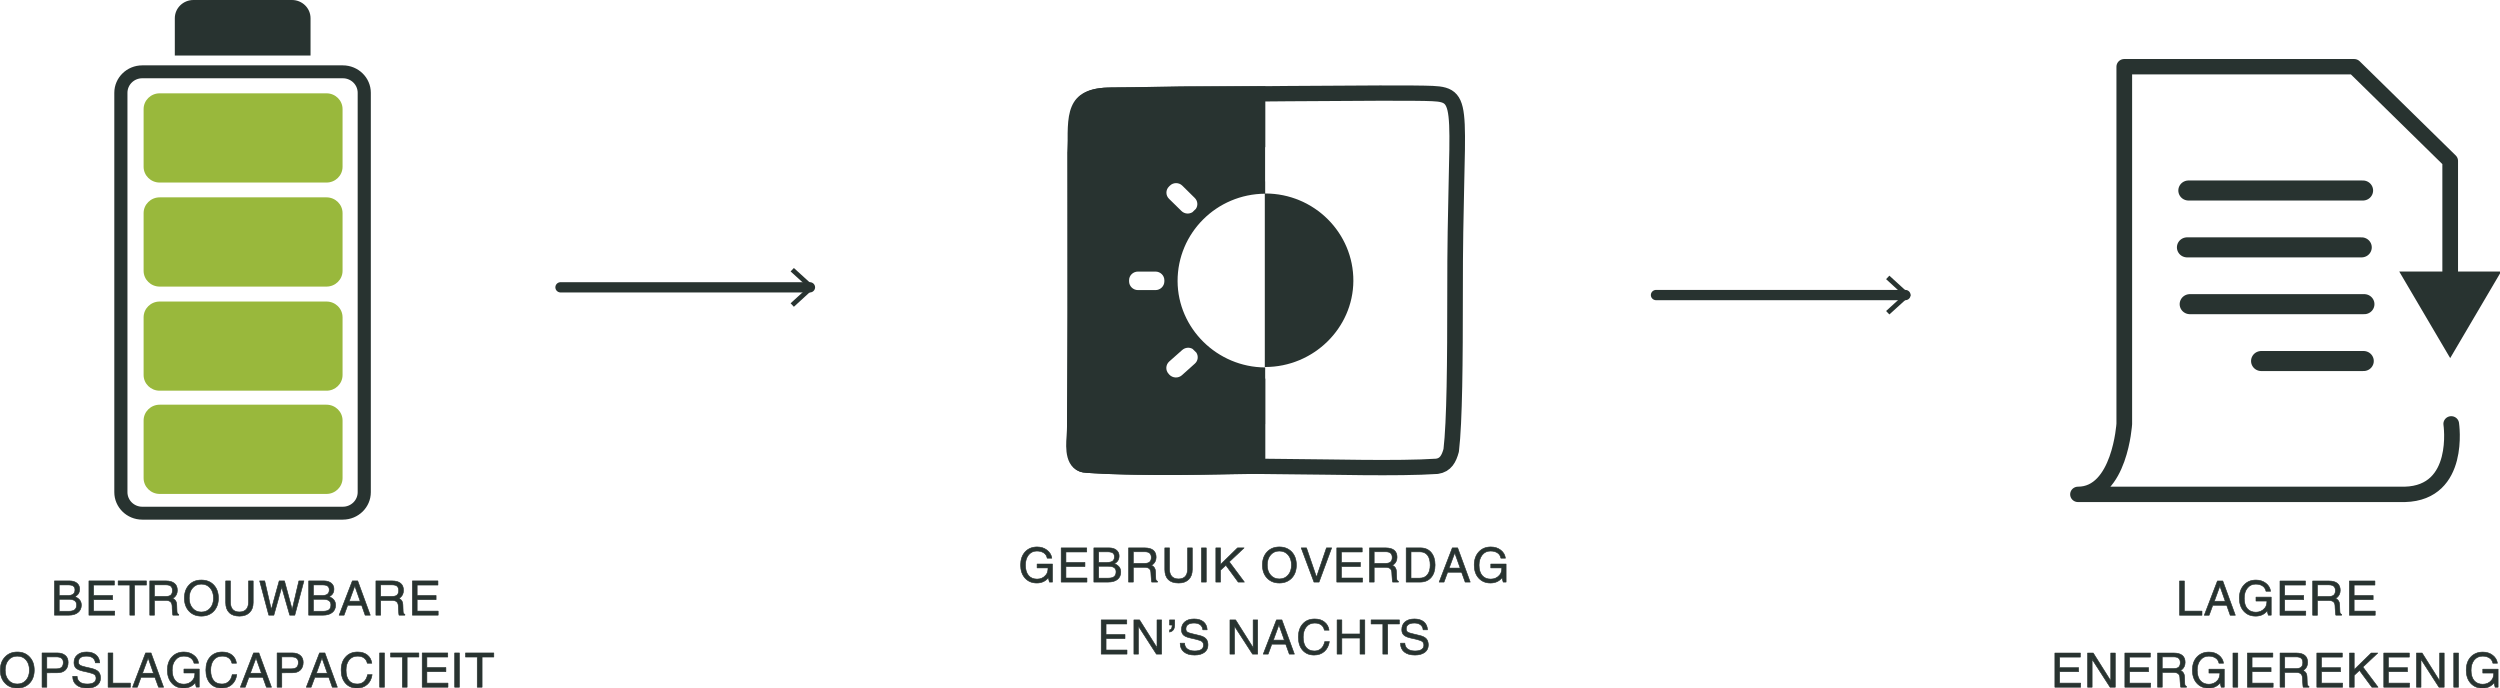 <?xml version="1.0" encoding="UTF-8" standalone="no"?>
<svg
   xmlns:ooo="http://xml.openoffice.org/svg/export"
   xmlns:dc="http://purl.org/dc/elements/1.1/"
   xmlns:cc="http://creativecommons.org/ns#"
   xmlns:rdf="http://www.w3.org/1999/02/22-rdf-syntax-ns#"
   xmlns:svg="http://www.w3.org/2000/svg"
   xmlns="http://www.w3.org/2000/svg"
   xmlns:sodipodi="http://sodipodi.sourceforge.net/DTD/sodipodi-0.dtd"
   xmlns:inkscape="http://www.inkscape.org/namespaces/inkscape"
   version="1.2"
   width="1296.035"
   height="356.876"
   viewBox="0 0 34290.926 9442.344"
   preserveAspectRatio="xMidYMid"
   xml:space="preserve"
   id="svg883"
   sodipodi:docname="solution-details-nl.svg"
   style="fill-rule:evenodd;stroke-width:28.222;stroke-linejoin:round"
   inkscape:version="0.92.4 (5da689c313, 2019-01-14)"><sodipodi:namedview
   pagecolor="#ffffff"
   bordercolor="#666666"
   borderopacity="1"
   objecttolerance="10"
   gridtolerance="10"
   guidetolerance="10"
   inkscape:pageopacity="0"
   inkscape:pageshadow="2"
   inkscape:window-width="1920"
   inkscape:window-height="1001"
   id="namedview885"
   showgrid="false"
   units="px"
   fit-margin-top="0"
   fit-margin-left="0"
   fit-margin-right="0"
   fit-margin-bottom="0"
   inkscape:pagecheckerboard="true"
   inkscape:zoom="0.48"
   inkscape:cx="651.51495"
   inkscape:cy="175.02993"
   inkscape:window-x="-9"
   inkscape:window-y="-9"
   inkscape:window-maximized="1"
   inkscape:current-layer="svg883" />
 <defs
   class="ClipPathGroup"
   id="defs8">
  <clipPath
   id="presentation_clip_path"
   clipPathUnits="userSpaceOnUse">
   <rect
   x="0"
   y="0"
   width="34818"
   height="9626"
   id="rect2" />
  </clipPath>
  <clipPath
   id="presentation_clip_path_shrink"
   clipPathUnits="userSpaceOnUse">
   <rect
   x="34"
   y="9"
   width="34749"
   height="9607"
   id="rect5" />
  </clipPath>
 </defs>
 <defs
   class="TextShapeIndex"
   id="defs12">
  <g
   ooo:slide="id1"
   ooo:id-list="id3 id4 id5 id6 id7 id8 id9 id10 id11 id12 id13 id14 id15 id16 id17 id18 id19 id20 id21 id22 id23 id24 id25 id26 id27 id28 id29 id30 id31 id32 id33 id34 id35 id36 id37 id38 id39 id40 id41 id42 id43 id44 id45 id46 id47 id48 id49 id50 id51 id52 id53 id54 id55 id56 id57 id58 id59 id60 id61 id62 id63 id64 id65 id66 id67 id68 id69 id70 id71 id72 id73 id74 id75 id76 id77 id78 id79 id80 id81 id82 id83 id84 id85 id86 id87 id88 id89 id90 id91 id92"
   id="g10" />
 </defs>
 <defs
   class="EmbeddedBulletChars"
   id="defs44">
  <g
   id="bullet-char-template-57356"
   transform="matrix(4.8828125e-4,0,0,-4.8828125e-4,0,0)">
   <path
   d="M 580,1141 1163,571 580,0 -4,571 Z"
   id="path14"
   inkscape:connector-curvature="0" />
  </g>
  <g
   id="bullet-char-template-57354"
   transform="matrix(4.8828125e-4,0,0,-4.8828125e-4,0,0)">
   <path
   d="M 8,1128 H 1137 V 0 H 8 Z"
   id="path17"
   inkscape:connector-curvature="0" />
  </g>
  <g
   id="bullet-char-template-10146"
   transform="matrix(4.8828125e-4,0,0,-4.8828125e-4,0,0)">
   <path
   d="M 174,0 602,739 174,1481 1456,739 Z M 1358,739 309,1346 659,739 Z"
   id="path20"
   inkscape:connector-curvature="0" />
  </g>
  <g
   id="bullet-char-template-10132"
   transform="matrix(4.8828125e-4,0,0,-4.8828125e-4,0,0)">
   <path
   d="M 2015,739 1276,0 H 717 l 543,543 H 174 v 393 h 1086 l -543,545 h 557 z"
   id="path23"
   inkscape:connector-curvature="0" />
  </g>
  <g
   id="bullet-char-template-10007"
   transform="matrix(4.8828125e-4,0,0,-4.8828125e-4,0,0)">
   <path
   d="m 0,-2 c -7,16 -16,29 -25,39 l 381,530 c -94,256 -141,385 -141,387 0,25 13,38 40,38 9,0 21,-2 34,-5 21,4 42,12 65,25 l 27,-13 111,-251 280,301 64,-25 24,25 c 21,-10 41,-24 62,-43 C 886,937 835,863 770,784 769,783 710,716 594,584 L 774,223 c 0,-27 -21,-55 -63,-84 l 16,-20 C 717,90 699,76 672,76 641,76 570,178 457,381 L 164,-76 c -22,-34 -53,-51 -92,-51 -42,0 -63,17 -64,51 -7,9 -10,24 -10,44 0,9 1,19 2,30 z"
   id="path26"
   inkscape:connector-curvature="0" />
  </g>
  <g
   id="bullet-char-template-10004"
   transform="matrix(4.8828125e-4,0,0,-4.8828125e-4,0,0)">
   <path
   d="M 285,-33 C 182,-33 111,30 74,156 52,228 41,333 41,471 c 0,78 14,145 41,201 34,71 87,106 158,106 53,0 88,-31 106,-94 l 23,-176 c 8,-64 28,-97 59,-98 l 735,706 c 11,11 33,17 66,17 42,0 63,-15 63,-46 V 965 c 0,-36 -10,-64 -30,-84 L 442,47 C 390,-6 338,-33 285,-33 Z"
   id="path29"
   inkscape:connector-curvature="0" />
  </g>
  <g
   id="bullet-char-template-9679"
   transform="matrix(4.8828125e-4,0,0,-4.8828125e-4,0,0)">
   <path
   d="M 813,0 C 632,0 489,54 383,161 276,268 223,411 223,592 c 0,181 53,324 160,431 106,107 249,161 430,161 179,0 323,-54 432,-161 108,-107 162,-251 162,-431 0,-180 -54,-324 -162,-431 C 1136,54 992,0 813,0 Z"
   id="path32"
   inkscape:connector-curvature="0" />
  </g>
  <g
   id="bullet-char-template-8226"
   transform="matrix(4.8828125e-4,0,0,-4.8828125e-4,0,0)">
   <path
   d="m 346,457 c -73,0 -137,26 -191,78 -54,51 -81,114 -81,188 0,73 27,136 81,188 54,52 118,78 191,78 73,0 134,-26 185,-79 51,-51 77,-114 77,-187 0,-75 -25,-137 -76,-188 -50,-52 -112,-78 -186,-78 z"
   id="path35"
   inkscape:connector-curvature="0" />
  </g>
  <g
   id="bullet-char-template-8211"
   transform="matrix(4.8828125e-4,0,0,-4.8828125e-4,0,0)">
   <path
   d="M -4,459 H 1135 V 606 H -4 Z"
   id="path38"
   inkscape:connector-curvature="0" />
  </g>
  <g
   id="bullet-char-template-61548"
   transform="matrix(4.8828125e-4,0,0,-4.8828125e-4,0,0)">
   <path
   d="m 173,740 c 0,163 58,303 173,419 116,115 255,173 419,173 163,0 302,-58 418,-173 116,-116 174,-256 174,-419 0,-163 -58,-303 -174,-418 C 1067,206 928,148 765,148 601,148 462,206 346,322 231,437 173,577 173,740 Z"
   id="path41"
   inkscape:connector-curvature="0" />
  </g>
 </defs>
 <g
   id="g49"
   transform="translate(-171,-1.656)">
  <g
   id="id2"
   class="Master_Slide">
   <g
   id="bg-id2"
   class="Background" />
   <g
   id="bo-id2"
   class="BackgroundObjects" />
  </g>
 </g>
 <g
   id="g2156"
   transform="matrix(1.019,0,0,1,-174.164,0)"><g
     id="g881"
     class="SlideGroup">
  <g
   id="g879">
   <g
   id="container-id1">
    <g
   clip-path="url(#presentation_clip_path)"
   class="Slide"
   id="id1">
     <g
   id="g875"
   class="Page">
      <g
   id="g62"
   class="com.sun.star.drawing.ClosedBezierShape">
       <g
   id="id3">
        <rect
   style="fill:none;stroke:none"
   id="rect51"
   height="479"
   width="371"
   y="7964"
   x="900"
   class="BoundingBox" />
        <path
   style="fill:#283330;stroke:none"
   inkscape:connector-curvature="0"
   id="path53"
   d="m 968,8220 v 164 h 129 c 36,0 63,-7 80,-21 17,-14 25,-36 25,-67 0,-26 -9,-45 -26,-57 -18,-13 -46,-19 -84,-19 z m 0,-197 v 145 h 113 c 34,0 59,-6 75,-19 16,-12 24,-32 24,-58 0,-24 -7,-41 -22,-52 -14,-11 -37,-16 -69,-16 z m -64,415 v -470 h 206 c 40,0 72,11 97,31 24,21 36,48 36,81 0,39 -14,70 -43,91 -7,6 -14,10 -21,14 15,6 29,13 40,21 31,23 47,53 47,93 0,44 -16,78 -46,102 -30,25 -71,37 -124,37 z" />
        <path
   style="fill:none;stroke:#283330;stroke-width:8;stroke-linejoin:miter"
   inkscape:connector-curvature="0"
   id="path55"
   d="m 968,8220 v 164 h 129 c 36,0 63,-7 80,-21 17,-14 25,-36 25,-67 0,-26 -9,-45 -26,-57 -18,-13 -46,-19 -84,-19 z" />
        <path
   style="fill:none;stroke:#283330;stroke-width:8;stroke-linejoin:miter"
   inkscape:connector-curvature="0"
   id="path57"
   d="m 968,8023 v 145 h 113 c 34,0 59,-6 75,-19 16,-12 24,-32 24,-58 0,-24 -7,-41 -22,-52 -14,-11 -37,-16 -69,-16 z" />
        <path
   style="fill:none;stroke:#283330;stroke-width:8;stroke-linejoin:miter"
   inkscape:connector-curvature="0"
   id="path59"
   d="m 904,8438 v -470 h 206 c 40,0 72,11 97,31 24,21 36,48 36,81 0,39 -14,70 -43,91 -7,6 -14,10 -21,14 15,6 29,13 40,21 31,23 47,53 47,93 0,44 -16,78 -46,102 -30,25 -71,37 -124,37 z" />
       </g>
      </g>
      <g
   id="g71"
   class="com.sun.star.drawing.PolyPolygonShape">
       <g
   id="id4">
        <rect
   style="fill:none;stroke:none"
   id="rect64"
   height="479"
   width="356"
   y="7964"
   x="1364"
   class="BoundingBox" />
        <path
   style="fill:#283330;stroke:none"
   inkscape:connector-curvature="0"
   id="path66"
   d="m 1368,8438 v -470 h 343 v 57 h -280 v 143 h 256 v 57 h -256 v 157 h 284 v 56 z" />
        <path
   style="fill:none;stroke:#283330;stroke-width:8;stroke-linejoin:miter"
   inkscape:connector-curvature="0"
   id="path68"
   d="m 1368,8438 v -470 h 343 v 57 h -280 v 143 h 256 v 57 h -256 v 157 h 284 v 56 z" />
       </g>
      </g>
      <g
   id="g80"
   class="com.sun.star.drawing.PolyPolygonShape">
       <g
   id="id5">
        <rect
   style="fill:none;stroke:none"
   id="rect73"
   height="479"
   width="390"
   y="7964"
   x="1757"
   class="BoundingBox" />
        <path
   style="fill:#283330;stroke:none"
   inkscape:connector-curvature="0"
   id="path75"
   d="m 1919,8438 v -413 h -158 v -57 h 381 v 57 h -160 v 413 z" />
        <path
   style="fill:none;stroke:#283330;stroke-width:8;stroke-linejoin:miter"
   inkscape:connector-curvature="0"
   id="path77"
   d="m 1919,8438 v -413 h -158 v -57 h 381 v 57 h -160 v 413 z" />
       </g>
      </g>
      <g
   id="g91"
   class="com.sun.star.drawing.ClosedBezierShape">
       <g
   id="id6">
        <rect
   style="fill:none;stroke:none"
   id="rect82"
   height="479"
   width="399"
   y="7964"
   x="2183"
   class="BoundingBox" />
        <path
   style="fill:#283330;stroke:none"
   inkscape:connector-curvature="0"
   id="path84"
   d="m 2250,8180 h 157 c 29,0 51,-6 64,-19 14,-13 21,-33 21,-61 0,-27 -7,-47 -22,-60 -14,-12 -37,-18 -68,-18 h -152 z m -63,258 v -470 h 218 c 50,0 87,11 113,33 27,21 40,53 40,95 0,41 -13,73 -41,97 -7,6 -14,11 -22,15 l 10,5 c 30,17 44,44 45,83 l 3,85 c 0,14 2,24 5,30 4,7 10,12 19,16 v 11 h -79 c -2,-4 -4,-14 -5,-30 -2,-16 -3,-34 -4,-54 l -1,-37 c -1,-29 -8,-50 -22,-62 -13,-13 -35,-19 -65,-19 h -151 v 202 z" />
        <path
   style="fill:none;stroke:#283330;stroke-width:8;stroke-linejoin:miter"
   inkscape:connector-curvature="0"
   id="path86"
   d="m 2250,8180 h 157 c 29,0 51,-6 64,-19 14,-13 21,-33 21,-61 0,-27 -7,-47 -22,-60 -14,-12 -37,-18 -68,-18 h -152 z" />
        <path
   style="fill:none;stroke:#283330;stroke-width:8;stroke-linejoin:miter"
   inkscape:connector-curvature="0"
   id="path88"
   d="m 2187,8438 v -470 h 218 c 50,0 87,11 113,33 27,21 40,53 40,95 0,41 -13,73 -41,97 -7,6 -14,11 -22,15 l 10,5 c 30,17 44,44 45,83 l 3,85 c 0,14 2,24 5,30 4,7 10,12 19,16 v 11 h -79 c -2,-4 -4,-14 -5,-30 -2,-16 -3,-34 -4,-54 l -1,-37 c -1,-29 -8,-50 -22,-62 -13,-13 -35,-19 -65,-19 h -151 v 202 z" />
       </g>
      </g>
      <g
   id="g102"
   class="com.sun.star.drawing.ClosedBezierShape">
       <g
   id="id7">
        <rect
   style="fill:none;stroke:none"
   id="rect93"
   height="504"
   width="468"
   y="7952"
   x="2648"
   class="BoundingBox" />
        <path
   style="fill:#283330;stroke:none"
   inkscape:connector-curvature="0"
   id="path95"
   d="m 2881,8395 c 49,0 89,-18 119,-53 30,-35 45,-81 45,-138 0,-57 -15,-104 -45,-139 -30,-36 -70,-53 -119,-53 -49,0 -88,17 -118,53 -30,35 -45,82 -45,139 0,57 15,103 45,138 30,35 69,53 118,53 z m 0,56 c -68,0 -123,-23 -165,-68 -42,-46 -63,-105 -63,-179 0,-75 21,-135 63,-180 42,-46 97,-68 165,-68 68,0 125,22 167,68 42,45 63,105 63,180 0,74 -21,133 -63,179 -42,45 -99,68 -167,68 z" />
        <path
   style="fill:none;stroke:#283330;stroke-width:8;stroke-linejoin:miter"
   inkscape:connector-curvature="0"
   id="path97"
   d="m 2881,8395 c 49,0 89,-18 119,-53 30,-35 45,-81 45,-138 0,-57 -15,-104 -45,-139 -30,-36 -70,-53 -119,-53 -49,0 -88,17 -118,53 -30,35 -45,82 -45,139 0,57 15,103 45,138 30,35 69,53 118,53 z" />
        <path
   style="fill:none;stroke:#283330;stroke-width:8;stroke-linejoin:miter"
   inkscape:connector-curvature="0"
   id="path99"
   d="m 2881,8451 c -68,0 -123,-23 -165,-68 -42,-46 -63,-105 -63,-179 0,-75 21,-135 63,-180 42,-46 97,-68 165,-68 68,0 125,22 167,68 42,45 63,105 63,180 0,74 -21,133 -63,179 -42,45 -99,68 -167,68 z" />
       </g>
      </g>
      <g
   id="g111"
   class="com.sun.star.drawing.ClosedBezierShape">
       <g
   id="id8">
        <rect
   style="fill:none;stroke:none"
   id="rect104"
   height="493"
   width="379"
   y="7964"
   x="3205"
   class="BoundingBox" />
        <path
   style="fill:#283330;stroke:none"
   inkscape:connector-curvature="0"
   id="path106"
   d="m 3579,8265 c 0,58 -16,103 -49,136 -32,33 -78,50 -136,50 -60,0 -106,-16 -137,-48 -32,-32 -48,-77 -48,-138 v -297 h 64 v 292 c 0,44 10,77 31,100 20,22 50,34 90,34 39,0 69,-12 90,-34 21,-23 32,-56 32,-100 v -292 h 63 z" />
        <path
   style="fill:none;stroke:#283330;stroke-width:8;stroke-linejoin:miter"
   inkscape:connector-curvature="0"
   id="path108"
   d="m 3579,8265 c 0,58 -16,103 -49,136 -32,33 -78,50 -136,50 -60,0 -106,-16 -137,-48 -32,-32 -48,-77 -48,-138 v -297 h 64 v 292 c 0,44 10,77 31,100 20,22 50,34 90,34 39,0 69,-12 90,-34 21,-23 32,-56 32,-100 v -292 h 63 z" />
       </g>
      </g>
      <g
   id="g120"
   class="com.sun.star.drawing.ClosedBezierShape">
       <g
   id="id9">
        <rect
   style="fill:none;stroke:none"
   id="rect113"
   height="479"
   width="609"
   y="7964"
   x="3660"
   class="BoundingBox" />
        <path
   style="fill:#283330;stroke:none"
   inkscape:connector-curvature="0"
   id="path115"
   d="m 3789,8438 -123,-470 h 68 l 84,372 c 1,6 3,12 4,17 1,6 1,10 1,12 0,-2 1,-7 2,-12 1,-6 2,-12 3,-17 l 101,-372 h 71 l 98,370 c 2,6 4,11 5,17 1,6 1,11 1,13 0,-2 1,-6 2,-12 1,-6 2,-12 3,-18 l 85,-370 h 68 l -123,470 h -68 l -102,-363 c -1,-7 -3,-13 -4,-19 -1,-6 -2,-10 -2,-12 0,3 -1,7 -2,13 -1,6 -2,12 -4,18 l -100,363 z" />
        <path
   style="fill:none;stroke:#283330;stroke-width:8;stroke-linejoin:miter"
   inkscape:connector-curvature="0"
   id="path117"
   d="m 3789,8438 -123,-470 h 68 l 84,372 c 1,6 3,12 4,17 1,6 1,10 1,12 0,-2 1,-7 2,-12 1,-6 2,-12 3,-17 l 101,-372 h 71 l 98,370 c 2,6 4,11 5,17 1,6 1,11 1,13 0,-2 1,-6 2,-12 l 3,-18 85,-370 h 68 l -123,470 h -68 l -102,-363 c -1,-7 -3,-13 -4,-19 -1,-6 -2,-10 -2,-12 0,3 -1,7 -2,13 -1,6 -2,12 -4,18 l -100,363 z" />
       </g>
      </g>
      <g
   id="g133"
   class="com.sun.star.drawing.ClosedBezierShape">
       <g
   id="id10">
        <rect
   style="fill:none;stroke:none"
   id="rect122"
   height="479"
   width="371"
   y="7964"
   x="4322"
   class="BoundingBox" />
        <path
   style="fill:#283330;stroke:none"
   inkscape:connector-curvature="0"
   id="path124"
   d="m 4390,8220 v 164 h 130 c 36,0 63,-7 80,-21 17,-14 25,-36 25,-67 0,-26 -9,-45 -26,-57 -18,-13 -46,-19 -84,-19 z m 0,-197 v 145 h 114 c 34,0 60,-6 75,-19 16,-12 24,-32 24,-58 0,-24 -7,-41 -22,-52 -14,-11 -37,-16 -69,-16 z m -64,415 v -470 h 207 c 40,0 72,11 97,31 24,21 36,48 36,81 0,39 -14,70 -43,91 -7,6 -14,10 -21,14 15,6 29,13 40,21 31,23 46,53 46,93 0,44 -15,78 -45,102 -30,25 -71,37 -124,37 z" />
        <path
   style="fill:none;stroke:#283330;stroke-width:8;stroke-linejoin:miter"
   inkscape:connector-curvature="0"
   id="path126"
   d="m 4390,8220 v 164 h 130 c 36,0 63,-7 80,-21 17,-14 25,-36 25,-67 0,-26 -9,-45 -26,-57 -18,-13 -46,-19 -84,-19 z" />
        <path
   style="fill:none;stroke:#283330;stroke-width:8;stroke-linejoin:miter"
   inkscape:connector-curvature="0"
   id="path128"
   d="m 4390,8023 v 145 h 114 c 34,0 60,-6 75,-19 16,-12 24,-32 24,-58 0,-24 -7,-41 -22,-52 -14,-11 -37,-16 -69,-16 z" />
        <path
   style="fill:none;stroke:#283330;stroke-width:8;stroke-linejoin:miter"
   inkscape:connector-curvature="0"
   id="path130"
   d="m 4326,8438 v -470 h 207 c 40,0 72,11 97,31 24,21 36,48 36,81 0,39 -14,70 -43,91 -7,6 -14,10 -21,14 15,6 29,13 40,21 31,23 46,53 46,93 0,44 -15,78 -45,102 -30,25 -71,37 -124,37 z" />
       </g>
      </g>
      <g
   id="g144"
   class="com.sun.star.drawing.PolyPolygonShape">
       <g
   id="id11">
        <rect
   style="fill:none;stroke:none"
   id="rect135"
   height="479"
   width="432"
   y="7964"
   x="4730"
   class="BoundingBox" />
        <path
   style="fill:#283330;stroke:none"
   inkscape:connector-curvature="0"
   id="path137"
   d="m 4947,8037 -75,209 h 147 z m -211,401 178,-470 h 72 l 169,470 h -69 l -47,-136 h -188 l -49,136 z" />
        <path
   style="fill:none;stroke:#283330;stroke-width:8;stroke-linejoin:miter"
   inkscape:connector-curvature="0"
   id="path139"
   d="m 4947,8037 -75,209 h 147 z" />
        <path
   style="fill:none;stroke:#283330;stroke-width:8;stroke-linejoin:miter"
   inkscape:connector-curvature="0"
   id="path141"
   d="m 4736,8438 178,-470 h 72 l 169,470 h -69 l -47,-136 h -188 l -49,136 z" />
       </g>
      </g>
      <g
   id="g155"
   class="com.sun.star.drawing.ClosedBezierShape">
       <g
   id="id12">
        <rect
   style="fill:none;stroke:none"
   id="rect146"
   height="479"
   width="399"
   y="7964"
   x="5227"
   class="BoundingBox" />
        <path
   style="fill:#283330;stroke:none"
   inkscape:connector-curvature="0"
   id="path148"
   d="m 5295,8180 h 157 c 29,0 51,-6 64,-19 14,-13 21,-33 21,-61 0,-27 -7,-47 -22,-60 -14,-12 -37,-18 -68,-18 h -152 z m -64,258 v -470 h 219 c 49,0 87,11 113,33 26,21 39,53 39,95 0,41 -13,73 -40,97 -7,6 -15,11 -22,15 l 10,5 c 29,17 43,44 44,83 l 3,85 c 0,14 2,24 5,30 4,7 10,12 19,16 v 11 h -78 c -2,-4 -4,-14 -5,-30 -2,-16 -3,-34 -4,-54 l -1,-37 c -1,-29 -8,-50 -22,-62 -13,-13 -35,-19 -65,-19 h -151 v 202 z" />
        <path
   style="fill:none;stroke:#283330;stroke-width:8;stroke-linejoin:miter"
   inkscape:connector-curvature="0"
   id="path150"
   d="m 5295,8180 h 157 c 29,0 51,-6 64,-19 14,-13 21,-33 21,-61 0,-27 -7,-47 -22,-60 -14,-12 -37,-18 -68,-18 h -152 z" />
        <path
   style="fill:none;stroke:#283330;stroke-width:8;stroke-linejoin:miter"
   inkscape:connector-curvature="0"
   id="path152"
   d="m 5231,8438 v -470 h 219 c 49,0 87,11 113,33 26,21 39,53 39,95 0,41 -13,73 -40,97 -7,6 -15,11 -22,15 l 10,5 c 29,17 43,44 44,83 l 3,85 c 0,14 2,24 5,30 4,7 10,12 19,16 v 11 h -78 c -2,-4 -4,-14 -5,-30 -2,-16 -3,-34 -4,-54 l -1,-37 c -1,-29 -8,-50 -22,-62 -13,-13 -35,-19 -65,-19 h -151 v 202 z" />
       </g>
      </g>
      <g
   id="g164"
   class="com.sun.star.drawing.PolyPolygonShape">
       <g
   id="id13">
        <rect
   style="fill:none;stroke:none"
   id="rect157"
   height="479"
   width="357"
   y="7964"
   x="5717"
   class="BoundingBox" />
        <path
   style="fill:#283330;stroke:none"
   inkscape:connector-curvature="0"
   id="path159"
   d="m 5722,8438 v -470 h 344 v 57 h -280 v 143 h 255 v 57 h -255 v 157 h 283 v 56 z" />
        <path
   style="fill:none;stroke:#283330;stroke-width:8;stroke-linejoin:miter"
   inkscape:connector-curvature="0"
   id="path161"
   d="m 5722,8438 v -470 h 344 v 57 h -280 v 143 h 255 v 57 h -255 v 157 h 283 v 56 z" />
       </g>
      </g>
      <g
   id="g175"
   class="com.sun.star.drawing.ClosedBezierShape">
       <g
   id="id14">
        <rect
   style="fill:none;stroke:none"
   id="rect166"
   height="504"
   width="466"
   y="8939"
   x="171"
   class="BoundingBox" />
        <path
   style="fill:#283330;stroke:none"
   inkscape:connector-curvature="0"
   id="path168"
   d="m 404,9382 c 49,0 88,-17 118,-52 30,-35 45,-81 45,-138 0,-57 -15,-105 -45,-140 -30,-35 -69,-52 -118,-52 -49,0 -88,17 -118,52 -30,35 -45,83 -45,140 0,57 15,103 45,138 30,35 69,52 118,52 z m 0,56 c -68,0 -123,-22 -165,-68 -43,-45 -64,-105 -64,-178 0,-75 21,-135 64,-180 42,-46 97,-69 165,-69 68,0 123,23 165,69 42,45 63,105 63,180 0,73 -21,133 -63,178 -42,46 -97,68 -165,68 z" />
        <path
   style="fill:none;stroke:#283330;stroke-width:8;stroke-linejoin:miter"
   inkscape:connector-curvature="0"
   id="path170"
   d="m 404,9382 c 49,0 88,-17 118,-52 30,-35 45,-81 45,-138 0,-57 -15,-105 -45,-140 -30,-35 -69,-52 -118,-52 -49,0 -88,17 -118,52 -30,35 -45,83 -45,140 0,57 15,103 45,138 30,35 69,52 118,52 z" />
        <path
   style="fill:none;stroke:#283330;stroke-width:8;stroke-linejoin:miter"
   inkscape:connector-curvature="0"
   id="path172"
   d="m 404,9438 c -68,0 -123,-22 -165,-68 -43,-45 -64,-105 -64,-178 0,-75 21,-135 64,-180 42,-46 97,-69 165,-69 68,0 123,23 165,69 42,45 63,105 63,180 0,73 -21,133 -63,178 -42,46 -97,68 -165,68 z" />
       </g>
      </g>
      <g
   id="g186"
   class="com.sun.star.drawing.ClosedBezierShape">
       <g
   id="id15">
        <rect
   style="fill:none;stroke:none"
   id="rect177"
   height="479"
   width="361"
   y="8952"
   x="733"
   class="BoundingBox" />
        <path
   style="fill:#283330;stroke:none"
   inkscape:connector-curvature="0"
   id="path179"
   d="m 801,9174 h 127 c 33,0 57,-7 72,-21 15,-14 23,-37 23,-66 0,-27 -8,-46 -23,-58 -15,-12 -39,-19 -72,-19 H 801 Z m -64,252 v -470 h 206 c 46,0 81,12 107,35 26,22 38,54 38,94 0,46 -12,80 -38,106 -26,25 -61,37 -107,37 h -42 c -41,0 -74,0 -100,1 v 197 z" />
        <path
   style="fill:none;stroke:#283330;stroke-width:8;stroke-linejoin:miter"
   inkscape:connector-curvature="0"
   id="path181"
   d="m 801,9174 h 127 c 33,0 57,-7 72,-21 15,-14 23,-37 23,-66 0,-27 -8,-46 -23,-58 -15,-12 -39,-19 -72,-19 H 801 Z" />
        <path
   style="fill:none;stroke:#283330;stroke-width:8;stroke-linejoin:miter"
   inkscape:connector-curvature="0"
   id="path183"
   d="m 737,9426 v -470 h 206 c 46,0 81,12 107,35 26,22 38,54 38,94 0,46 -12,80 -38,106 -26,25 -61,37 -107,37 h -42 c -41,0 -74,0 -100,1 v 197 z" />
       </g>
      </g>
      <g
   id="g195"
   class="com.sun.star.drawing.ClosedBezierShape">
       <g
   id="id16">
        <rect
   style="fill:none;stroke:none"
   id="rect188"
   height="504"
   width="383"
   y="8939"
   x="1146"
   class="BoundingBox" />
        <path
   style="fill:#283330;stroke:none"
   inkscape:connector-curvature="0"
   id="path190"
   d="m 1455,9092 c -3,-30 -15,-52 -35,-68 -21,-16 -48,-24 -83,-24 -37,0 -64,6 -82,20 -19,14 -28,34 -28,61 0,18 6,31 19,41 12,9 37,18 75,27 l 81,19 c 44,11 75,26 94,46 19,21 28,49 28,86 0,43 -16,76 -48,101 -32,25 -76,37 -131,37 -62,0 -110,-14 -144,-43 -34,-28 -51,-66 -51,-116 v -3 h 59 c 1,34 13,60 37,79 23,18 57,27 99,27 39,0 68,-6 89,-20 20,-13 30,-33 30,-59 0,-22 -7,-39 -20,-50 -13,-10 -40,-20 -80,-30 l -82,-19 c -42,-10 -71,-24 -89,-41 -17,-18 -26,-43 -26,-74 0,-44 15,-80 46,-106 30,-26 71,-40 124,-40 53,0 95,14 126,40 31,26 48,63 50,109 z" />
        <path
   style="fill:none;stroke:#283330;stroke-width:8;stroke-linejoin:miter"
   inkscape:connector-curvature="0"
   id="path192"
   d="m 1455,9092 c -3,-30 -15,-52 -35,-68 -21,-16 -48,-24 -83,-24 -37,0 -64,6 -82,20 -19,14 -28,34 -28,61 0,18 6,31 19,41 12,9 37,18 75,27 l 81,19 c 44,11 75,26 94,46 19,21 28,49 28,86 0,43 -16,76 -48,101 -32,25 -76,37 -131,37 -62,0 -110,-14 -144,-43 -34,-28 -51,-66 -51,-116 v -3 h 59 c 1,34 13,60 37,79 23,18 57,27 99,27 39,0 68,-6 89,-20 20,-13 30,-33 30,-59 0,-22 -7,-39 -20,-50 -13,-10 -40,-20 -80,-30 l -82,-19 c -42,-10 -71,-24 -89,-41 -17,-18 -26,-43 -26,-74 0,-44 15,-80 46,-106 30,-26 71,-40 124,-40 53,0 95,14 126,40 31,26 48,63 50,109 z" />
       </g>
      </g>
      <g
   id="g204"
   class="com.sun.star.drawing.PolyPolygonShape">
       <g
   id="id17">
        <rect
   style="fill:none;stroke:none"
   id="rect197"
   height="479"
   width="310"
   y="8952"
   x="1622"
   class="BoundingBox" />
        <path
   style="fill:#283330;stroke:none"
   inkscape:connector-curvature="0"
   id="path199"
   d="m 1626,9426 v -470 h 64 v 414 h 237 v 56 z" />
        <path
   style="fill:none;stroke:#283330;stroke-width:8;stroke-linejoin:miter"
   inkscape:connector-curvature="0"
   id="path201"
   d="m 1626,9426 v -470 h 64 v 414 h 237 v 56 z" />
       </g>
      </g>
      <g
   id="g215"
   class="com.sun.star.drawing.PolyPolygonShape">
       <g
   id="id18">
        <rect
   style="fill:none;stroke:none"
   id="rect206"
   height="479"
   width="431"
   y="8952"
   x="1949"
   class="BoundingBox" />
        <path
   style="fill:#283330;stroke:none"
   inkscape:connector-curvature="0"
   id="path208"
   d="m 2165,9025 -76,209 h 148 z m -210,401 176,-470 h 73 l 169,470 h -68 l -49,-136 h -187 l -49,136 z" />
        <path
   style="fill:none;stroke:#283330;stroke-width:8;stroke-linejoin:miter"
   inkscape:connector-curvature="0"
   id="path210"
   d="m 2165,9025 -76,209 h 148 z" />
        <path
   style="fill:none;stroke:#283330;stroke-width:8;stroke-linejoin:miter"
   inkscape:connector-curvature="0"
   id="path212"
   d="m 1955,9426 176,-470 h 73 l 169,470 h -68 l -49,-136 h -187 l -49,136 z" />
       </g>
      </g>
      <g
   id="g224"
   class="com.sun.star.drawing.ClosedBezierShape">
       <g
   id="id19">
        <rect
   style="fill:none;stroke:none"
   id="rect217"
   height="504"
   width="438"
   y="8939"
   x="2420"
   class="BoundingBox" />
        <path
   style="fill:#283330;stroke:none"
   inkscape:connector-curvature="0"
   id="path219"
   d="m 2642,9438 c -65,0 -118,-22 -158,-68 -40,-45 -60,-104 -60,-178 0,-75 20,-135 61,-180 41,-46 95,-69 161,-69 51,0 95,15 133,44 37,28 59,65 65,110 h -61 c -6,-31 -22,-55 -46,-72 -24,-17 -56,-25 -95,-25 -45,0 -82,17 -110,53 -29,35 -43,82 -43,140 0,61 14,108 41,141 27,34 66,50 116,50 48,0 87,-17 117,-53 4,-5 9,-11 12,-17 6,-8 11,-20 14,-35 4,-15 5,-29 5,-42 v -6 h -147 v -54 h 206 v 248 h -40 l -15,-59 -4,5 c -39,45 -90,67 -152,67 z" />
        <path
   style="fill:none;stroke:#283330;stroke-width:8;stroke-linejoin:miter"
   inkscape:connector-curvature="0"
   id="path221"
   d="m 2642,9438 c -65,0 -118,-22 -158,-68 -40,-45 -60,-104 -60,-178 0,-75 20,-135 61,-180 41,-46 95,-69 161,-69 51,0 95,15 133,44 37,28 59,65 65,110 h -61 c -6,-31 -22,-55 -46,-72 -24,-17 -56,-25 -95,-25 -45,0 -82,17 -110,53 -29,35 -43,82 -43,140 0,61 14,108 41,141 27,34 66,50 116,50 48,0 87,-17 117,-53 4,-5 9,-11 12,-17 6,-8 11,-20 14,-35 4,-15 5,-29 5,-42 v -6 h -147 v -54 h 206 v 248 h -40 l -15,-59 -4,5 c -39,45 -90,67 -152,67 z" />
       </g>
      </g>
      <g
   id="g233"
   class="com.sun.star.drawing.ClosedBezierShape">
       <g
   id="id20">
        <rect
   style="fill:none;stroke:none"
   id="rect226"
   height="504"
   width="426"
   y="8939"
   x="2938"
   class="BoundingBox" />
        <path
   style="fill:#283330;stroke:none"
   inkscape:connector-curvature="0"
   id="path228"
   d="m 3358,9253 c -8,58 -30,103 -66,136 -36,33 -82,49 -138,49 -65,0 -117,-22 -155,-66 -38,-45 -57,-105 -57,-180 0,-77 19,-137 59,-181 40,-45 94,-68 162,-68 53,0 96,14 130,41 34,28 54,65 61,113 h -61 c -6,-31 -20,-55 -43,-72 -23,-17 -52,-25 -88,-25 -47,0 -86,17 -113,51 -28,35 -42,82 -42,141 0,62 13,109 39,142 25,32 63,48 113,48 36,0 66,-11 90,-33 24,-23 40,-54 48,-96 z" />
        <path
   style="fill:none;stroke:#283330;stroke-width:8;stroke-linejoin:miter"
   inkscape:connector-curvature="0"
   id="path230"
   d="m 3358,9253 c -8,58 -30,103 -66,136 -36,33 -82,49 -138,49 -65,0 -117,-22 -155,-66 -38,-45 -57,-105 -57,-180 0,-77 19,-137 59,-181 40,-45 94,-68 162,-68 53,0 96,14 130,41 34,28 54,65 61,113 h -61 c -6,-31 -20,-55 -43,-72 -23,-17 -52,-25 -88,-25 -47,0 -86,17 -113,51 -28,35 -42,82 -42,141 0,62 13,109 39,142 25,32 63,48 113,48 36,0 66,-11 90,-33 24,-23 40,-54 48,-96 z" />
       </g>
      </g>
      <g
   id="g244"
   class="com.sun.star.drawing.PolyPolygonShape">
       <g
   id="id21">
        <rect
   style="fill:none;stroke:none"
   id="rect235"
   height="479"
   width="432"
   y="8952"
   x="3400"
   class="BoundingBox" />
        <path
   style="fill:#283330;stroke:none"
   inkscape:connector-curvature="0"
   id="path237"
   d="m 3617,9025 -76,209 h 149 z m -211,401 178,-470 h 72 l 169,470 h -68 l -48,-136 h -188 l -49,136 z" />
        <path
   style="fill:none;stroke:#283330;stroke-width:8;stroke-linejoin:miter"
   inkscape:connector-curvature="0"
   id="path239"
   d="m 3617,9025 -76,209 h 149 z" />
        <path
   style="fill:none;stroke:#283330;stroke-width:8;stroke-linejoin:miter"
   inkscape:connector-curvature="0"
   id="path241"
   d="m 3406,9426 178,-470 h 72 l 169,470 h -68 l -48,-136 h -188 l -49,136 z" />
       </g>
      </g>
      <g
   id="g255"
   class="com.sun.star.drawing.ClosedBezierShape">
       <g
   id="id22">
        <rect
   style="fill:none;stroke:none"
   id="rect246"
   height="479"
   width="360"
   y="8952"
   x="3897"
   class="BoundingBox" />
        <path
   style="fill:#283330;stroke:none"
   inkscape:connector-curvature="0"
   id="path248"
   d="m 3964,9174 h 127 c 33,0 57,-7 73,-21 15,-14 23,-37 23,-66 0,-27 -8,-46 -23,-58 -16,-12 -40,-19 -73,-19 h -127 z m -63,252 v -470 h 206 c 45,0 81,12 106,35 26,22 39,54 39,94 0,46 -13,80 -39,106 -25,25 -61,37 -106,37 h -42 c -41,0 -75,0 -101,1 v 197 z" />
        <path
   style="fill:none;stroke:#283330;stroke-width:8;stroke-linejoin:miter"
   inkscape:connector-curvature="0"
   id="path250"
   d="m 3964,9174 h 127 c 33,0 57,-7 73,-21 15,-14 23,-37 23,-66 0,-27 -8,-46 -23,-58 -16,-12 -40,-19 -73,-19 h -127 z" />
        <path
   style="fill:none;stroke:#283330;stroke-width:8;stroke-linejoin:miter"
   inkscape:connector-curvature="0"
   id="path252"
   d="m 3901,9426 v -470 h 206 c 45,0 81,12 106,35 26,22 39,54 39,94 0,46 -13,80 -39,106 -25,25 -61,37 -106,37 h -42 c -41,0 -75,0 -101,1 v 197 z" />
       </g>
      </g>
      <g
   id="g266"
   class="com.sun.star.drawing.PolyPolygonShape">
       <g
   id="id23">
        <rect
   style="fill:none;stroke:none"
   id="rect257"
   height="479"
   width="431"
   y="8952"
   x="4288"
   class="BoundingBox" />
        <path
   style="fill:#283330;stroke:none"
   inkscape:connector-curvature="0"
   id="path259"
   d="m 4505,9025 -75,209 h 147 z m -211,401 178,-470 h 72 l 168,470 h -68 l -47,-136 h -188 l -50,136 z" />
        <path
   style="fill:none;stroke:#283330;stroke-width:8;stroke-linejoin:miter"
   inkscape:connector-curvature="0"
   id="path261"
   d="m 4505,9025 -75,209 h 147 z" />
        <path
   style="fill:none;stroke:#283330;stroke-width:8;stroke-linejoin:miter"
   inkscape:connector-curvature="0"
   id="path263"
   d="m 4294,9426 178,-470 h 72 l 168,470 h -68 l -47,-136 h -188 l -50,136 z" />
       </g>
      </g>
      <g
   id="g275"
   class="com.sun.star.drawing.ClosedBezierShape">
       <g
   id="id24">
        <rect
   style="fill:none;stroke:none"
   id="rect268"
   height="504"
   width="427"
   y="8939"
   x="4759"
   class="BoundingBox" />
        <path
   style="fill:#283330;stroke:none"
   inkscape:connector-curvature="0"
   id="path270"
   d="m 5180,9253 c -8,58 -30,103 -67,136 -36,33 -82,49 -137,49 -65,0 -116,-22 -154,-66 -39,-45 -59,-105 -59,-180 0,-77 21,-137 61,-181 40,-45 93,-68 160,-68 53,0 97,14 131,41 34,28 54,65 61,113 h -61 c -6,-31 -21,-55 -44,-72 -22,-17 -52,-25 -88,-25 -47,0 -84,17 -112,51 -28,35 -42,82 -42,141 0,62 13,109 39,142 26,32 63,48 112,48 37,0 67,-11 91,-33 24,-23 40,-54 48,-96 z" />
        <path
   style="fill:none;stroke:#283330;stroke-width:8;stroke-linejoin:miter"
   inkscape:connector-curvature="0"
   id="path272"
   d="m 5180,9253 c -8,58 -30,103 -67,136 -36,33 -82,49 -137,49 -65,0 -116,-22 -154,-66 -39,-45 -59,-105 -59,-180 0,-77 21,-137 61,-181 40,-45 93,-68 160,-68 53,0 97,14 131,41 34,28 54,65 61,113 h -61 c -6,-31 -21,-55 -44,-72 -22,-17 -52,-25 -88,-25 -47,0 -84,17 -112,51 -28,35 -42,82 -42,141 0,62 13,109 39,142 26,32 63,48 112,48 37,0 67,-11 91,-33 24,-23 40,-54 48,-96 z" />
       </g>
      </g>
      <g
   id="g284"
   class="com.sun.star.drawing.PolyPolygonShape">
       <g
   id="id25">
        <rect
   style="fill:none;stroke:none"
   id="rect277"
   height="479"
   width="74"
   y="8952"
   x="5277"
   class="BoundingBox" />
        <path
   style="fill:#283330;stroke:none"
   inkscape:connector-curvature="0"
   id="path279"
   d="m 5281,8956 h 65 v 470 h -65 z" />
        <path
   style="fill:none;stroke:#283330;stroke-width:8;stroke-linejoin:miter"
   inkscape:connector-curvature="0"
   id="path281"
   d="m 5281,8956 h 65 v 470 h -65 z" />
       </g>
      </g>
      <g
   id="g293"
   class="com.sun.star.drawing.PolyPolygonShape">
       <g
   id="id26">
        <rect
   style="fill:none;stroke:none"
   id="rect286"
   height="479"
   width="391"
   y="8952"
   x="5423"
   class="BoundingBox" />
        <path
   style="fill:#283330;stroke:none"
   inkscape:connector-curvature="0"
   id="path288"
   d="m 5587,9426 v -414 h -159 v -56 h 381 v 56 h -158 v 414 z" />
        <path
   style="fill:none;stroke:#283330;stroke-width:8;stroke-linejoin:miter"
   inkscape:connector-curvature="0"
   id="path290"
   d="m 5587,9426 v -414 h -159 v -56 h 381 v 56 h -158 v 414 z" />
       </g>
      </g>
      <g
   id="g302"
   class="com.sun.star.drawing.PolyPolygonShape">
       <g
   id="id27">
        <rect
   style="fill:none;stroke:none"
   id="rect295"
   height="479"
   width="356"
   y="8952"
   x="5850"
   class="BoundingBox" />
        <path
   style="fill:#283330;stroke:none"
   inkscape:connector-curvature="0"
   id="path297"
   d="m 5854,9426 v -470 h 344 v 56 h -281 v 144 h 256 v 57 h -256 v 157 h 284 v 56 z" />
        <path
   style="fill:none;stroke:#283330;stroke-width:8;stroke-linejoin:miter"
   inkscape:connector-curvature="0"
   id="path299"
   d="m 5854,9426 v -470 h 344 v 56 h -281 v 144 h 256 v 57 h -256 v 157 h 284 v 56 z" />
       </g>
      </g>
      <g
   id="g311"
   class="com.sun.star.drawing.PolyPolygonShape">
       <g
   id="id28">
        <rect
   style="fill:none;stroke:none"
   id="rect304"
   height="479"
   width="73"
   y="8952"
   x="6287"
   class="BoundingBox" />
        <path
   style="fill:#283330;stroke:none"
   inkscape:connector-curvature="0"
   id="path306"
   d="m 6291,8956 h 64 v 470 h -64 z" />
        <path
   style="fill:none;stroke:#283330;stroke-width:8;stroke-linejoin:miter"
   inkscape:connector-curvature="0"
   id="path308"
   d="m 6291,8956 h 64 v 470 h -64 z" />
       </g>
      </g>
      <g
   id="g320"
   class="com.sun.star.drawing.PolyPolygonShape">
       <g
   id="id29">
        <rect
   style="fill:none;stroke:none"
   id="rect313"
   height="479"
   width="390"
   y="8952"
   x="6433"
   class="BoundingBox" />
        <path
   style="fill:#283330;stroke:none"
   inkscape:connector-curvature="0"
   id="path315"
   d="m 6595,9426 v -414 h -158 v -56 h 381 v 56 h -158 v 414 z" />
        <path
   style="fill:none;stroke:#283330;stroke-width:8;stroke-linejoin:miter"
   inkscape:connector-curvature="0"
   id="path317"
   d="m 6595,9426 v -414 h -158 v -56 h 381 v 56 h -158 v 414 z" />
       </g>
      </g>
      <g
   id="g327"
   class="com.sun.star.drawing.ClosedBezierShape">
       <g
   id="id30">
        <rect
   style="fill:none;stroke:none"
   id="rect322"
   height="763"
   width="1828"
   y="0"
   x="2524"
   class="BoundingBox" />
        <path
   style="fill:#283330;stroke:none"
   inkscape:connector-curvature="0"
   id="path324"
   d="M 4101,0 H 2775 C 2636,0 2524,112 2524,250 V 762 H 4351 V 250 C 4351,112 4239,0 4101,0 Z" />
       </g>
      </g>
      <g
   id="g334"
   class="com.sun.star.drawing.ClosedBezierShape">
       <g
   id="id31">
        <rect
   style="fill:none;stroke:none"
   id="rect329"
   height="6233"
   width="3455"
   y="896"
   x="1709"
   class="BoundingBox" />
        <path
   style="fill:none;stroke:#283330;stroke-width:177;stroke-linejoin:miter"
   inkscape:connector-curvature="0"
   id="path331"
   d="M 4785,7039 H 2086 c -159,0 -288,-129 -288,-288 V 1273 c 0,-159 129,-288 288,-288 h 2699 c 160,0 289,129 289,288 v 5478 c 0,159 -129,288 -289,288 z" />
       </g>
      </g>
      <g
   id="g341"
   class="com.sun.star.drawing.ClosedBezierShape">
       <g
   id="id32">
        <rect
   style="fill:none;stroke:none"
   id="rect336"
   height="1225"
   width="2679"
   y="1280"
   x="2104"
   class="BoundingBox" />
        <path
   style="fill:#99b83c;stroke:none"
   inkscape:connector-curvature="0"
   id="path338"
   d="M 4566,2504 H 2320 c -119,0 -216,-97 -216,-216 v -792 c 0,-119 97,-216 216,-216 h 2246 c 119,0 216,97 216,216 v 792 c 0,119 -97,216 -216,216 z" />
       </g>
      </g>
      <g
   id="g348"
   class="com.sun.star.drawing.ClosedBezierShape">
       <g
   id="id33">
        <rect
   style="fill:none;stroke:none"
   id="rect343"
   height="1225"
   width="2679"
   y="2707"
   x="2104"
   class="BoundingBox" />
        <path
   style="fill:#99b83c;stroke:none"
   inkscape:connector-curvature="0"
   id="path345"
   d="M 4566,3931 H 2320 c -119,0 -216,-97 -216,-216 v -792 c 0,-119 97,-216 216,-216 h 2246 c 119,0 216,97 216,216 v 792 c 0,119 -97,216 -216,216 z" />
       </g>
      </g>
      <g
   id="g355"
   class="com.sun.star.drawing.ClosedBezierShape">
       <g
   id="id34">
        <rect
   style="fill:none;stroke:none"
   id="rect350"
   height="1224"
   width="2679"
   y="4136"
   x="2104"
   class="BoundingBox" />
        <path
   style="fill:#99b83c;stroke:none"
   inkscape:connector-curvature="0"
   id="path352"
   d="M 4566,5359 H 2320 c -119,0 -216,-96 -216,-215 v -791 c 0,-121 97,-217 216,-217 h 2246 c 119,0 216,96 216,217 v 791 c 0,119 -97,215 -216,215 z" />
       </g>
      </g>
      <g
   id="g362"
   class="com.sun.star.drawing.ClosedBezierShape">
       <g
   id="id35">
        <rect
   style="fill:none;stroke:none"
   id="rect357"
   height="1225"
   width="2679"
   y="5551"
   x="2104"
   class="BoundingBox" />
        <path
   style="fill:#99b83c;stroke:none"
   inkscape:connector-curvature="0"
   id="path359"
   d="M 4566,6775 H 2320 c -119,0 -216,-98 -216,-217 v -791 c 0,-119 97,-216 216,-216 h 2246 c 119,0 216,97 216,216 v 791 c 0,119 -97,217 -216,217 z" />
       </g>
      </g>
      <g
   id="g369"
   class="com.sun.star.drawing.ClosedBezierShape">
       <g
   id="id36">
        <rect
   style="fill:none;stroke:none"
   id="rect364"
   height="2381"
   width="1194"
   y="2654"
   x="17196"
   class="BoundingBox" />
        <path
   style="fill:#283330;stroke:none"
   inkscape:connector-curvature="0"
   id="path366"
   d="m 17201,5034 c 651,0 1184,-534 1187,-1181 3,-656 -525,-1199 -1186,-1199 -2,0 -4,0 -6,0 v 2380 c 2,0 3,0 5,0 z" />
       </g>
      </g>
      <g
   id="g376"
   class="com.sun.star.drawing.ClosedBezierShape">
       <g
   id="id37">
        <rect
   style="fill:none;stroke:none"
   id="rect371"
   height="5349"
   width="5370"
   y="1172"
   x="14522"
   class="BoundingBox" />
        <path
   style="fill:none;stroke:#283330;stroke-width:210;stroke-linecap:round;stroke-linejoin:round"
   inkscape:connector-curvature="0"
   id="path373"
   d="m 17728,6403 c 244,-1 1274,29 1786,-7 116,-17 161,-105 191,-219 46,-394 52,-1219 52,-2157 -3,-2525 172,-2716 -304,-2737 -412,-21 -3322,17 -4325,21 -513,3 -450,268 -484,775 -1,2 -1,4 -1,6 1,959 14,3617 -10,3903 -14,167 -16,391 166,391 1,0 2,0 4,1 536,48 1794,22 2124,14 z" />
       </g>
      </g>
      <g
   id="g383"
   class="com.sun.star.drawing.ClosedBezierShape">
       <g
   id="id38">
        <rect
   style="fill:none;stroke:none"
   id="rect378"
   height="5335"
   width="2672"
   y="1182"
   x="14533"
   class="BoundingBox" />
        <path
   style="fill:#283330;stroke:none"
   inkscape:connector-curvature="0"
   id="path380"
   d="m 16254,4988 -174,159 c -49,44 -124,40 -169,-8 l -10,-12 c -44,-48 -40,-124 8,-168 l 175,-158 c 40,-36 97,-41 140,-15 17,17 33,34 50,50 31,48 24,113 -20,152 z m -410,-1129 c 0,66 -54,120 -120,120 h -235 c -66,0 -120,-54 -120,-120 v -15 c 0,-66 54,-119 120,-119 h 235 c 66,0 120,53 120,119 z m 63,-1301 11,-11 c 46,-47 122,-47 168,0 l 167,168 c 41,41 46,104 15,150 -6,6 -12,12 -18,17 l -10,11 h -1 c -5,5 -10,10 -15,16 -46,31 -109,26 -150,-15 l -167,-167 c -47,-46 -47,-123 0,-169 z m 1296,2635 c -1,0 -1,0 -2,0 v -153 c -646,-3 -1176,-536 -1179,-1183 -2,-659 524,-1197 1179,-1200 v -163 c 1,0 1,0 2,0 v -1 h -2 v -3 h -1 v -471 h 3 v -836 c -323,0 -617,1 -833,0 -382,-4 -861,17 -1237,18 -645,-5 -590,405 -590,887 1,1025 -7,3570 -10,3893 0,211 6,498 264,505 865,54 1685,20 2406,12 v -680 h 1 v -625 z" />
       </g>
      </g>
      <g
   id="g392"
   class="com.sun.star.drawing.ClosedBezierShape">
       <g
   id="id39">
        <rect
   style="fill:none;stroke:none"
   id="rect385"
   height="504"
   width="438"
   y="7498"
   x="13905"
   class="BoundingBox" />
        <path
   style="fill:#283330;stroke:none"
   inkscape:connector-curvature="0"
   id="path387"
   d="m 14127,7997 c -65,0 -118,-23 -158,-68 -40,-45 -60,-105 -60,-179 0,-74 20,-134 61,-180 41,-45 95,-68 161,-68 51,0 95,14 132,43 37,29 60,66 66,111 h -62 c -6,-32 -21,-56 -45,-72 -25,-17 -56,-26 -95,-26 -45,0 -82,18 -111,53 -28,37 -42,83 -42,140 0,61 14,109 41,142 27,33 66,50 116,50 48,0 87,-18 116,-53 5,-6 9,-11 13,-18 5,-8 10,-19 13,-34 4,-15 5,-29 5,-43 v -5 h -147 v -54 h 207 v 248 h -41 l -15,-59 -4,4 c -38,45 -89,68 -151,68 z" />
        <path
   style="fill:none;stroke:#283330;stroke-width:8;stroke-linejoin:miter"
   inkscape:connector-curvature="0"
   id="path389"
   d="m 14127,7997 c -65,0 -118,-23 -158,-68 -40,-45 -60,-105 -60,-179 0,-74 20,-134 61,-180 41,-45 95,-68 161,-68 51,0 95,14 132,43 37,29 60,66 66,111 h -62 c -6,-32 -21,-56 -45,-72 -25,-17 -56,-26 -95,-26 -45,0 -82,18 -111,53 -28,37 -42,83 -42,140 0,61 14,109 41,142 27,33 66,50 116,50 48,0 87,-18 116,-53 5,-6 9,-11 13,-18 5,-8 10,-19 13,-34 4,-15 5,-29 5,-43 v -5 h -147 v -54 h 207 v 248 h -41 l -15,-59 -4,4 c -38,45 -89,68 -151,68 z" />
       </g>
      </g>
      <g
   id="g401"
   class="com.sun.star.drawing.PolyPolygonShape">
       <g
   id="id40">
        <rect
   style="fill:none;stroke:none"
   id="rect394"
   height="478"
   width="356"
   y="7511"
   x="14451"
   class="BoundingBox" />
        <path
   style="fill:#283330;stroke:none"
   inkscape:connector-curvature="0"
   id="path396"
   d="m 14455,7984 v -469 h 344 v 56 h -280 v 143 h 256 v 57 h -256 v 157 h 283 v 56 z" />
        <path
   style="fill:none;stroke:#283330;stroke-width:8;stroke-linejoin:miter"
   inkscape:connector-curvature="0"
   id="path398"
   d="m 14455,7984 v -469 h 344 v 56 h -280 v 143 h 256 v 57 h -256 v 157 h 283 v 56 z" />
       </g>
      </g>
      <g
   id="g414"
   class="com.sun.star.drawing.ClosedBezierShape">
       <g
   id="id41">
        <rect
   style="fill:none;stroke:none"
   id="rect403"
   height="478"
   width="371"
   y="7511"
   x="14891"
   class="BoundingBox" />
        <path
   style="fill:#283330;stroke:none"
   inkscape:connector-curvature="0"
   id="path405"
   d="m 14960,7767 v 163 h 129 c 36,0 63,-7 79,-21 17,-14 26,-36 26,-66 0,-27 -9,-46 -27,-58 -17,-12 -45,-18 -83,-18 z m 0,-198 v 145 h 113 c 34,0 59,-6 75,-18 16,-13 24,-32 24,-59 0,-23 -7,-41 -22,-52 -15,-10 -38,-16 -69,-16 z m -65,415 v -469 h 207 c 40,0 72,10 97,31 24,20 36,47 36,81 0,39 -14,69 -43,91 -7,6 -14,10 -21,14 15,5 29,12 40,21 31,22 46,53 46,92 0,44 -15,78 -45,103 -30,24 -71,36 -124,36 z" />
        <path
   style="fill:none;stroke:#283330;stroke-width:8;stroke-linejoin:miter"
   inkscape:connector-curvature="0"
   id="path407"
   d="m 14960,7767 v 163 h 129 c 36,0 63,-7 79,-21 17,-14 26,-36 26,-66 0,-27 -9,-46 -27,-58 -17,-12 -45,-18 -83,-18 z" />
        <path
   style="fill:none;stroke:#283330;stroke-width:8;stroke-linejoin:miter"
   inkscape:connector-curvature="0"
   id="path409"
   d="m 14960,7569 v 145 h 113 c 34,0 59,-6 75,-18 16,-13 24,-32 24,-59 0,-23 -7,-41 -22,-52 -15,-10 -38,-16 -69,-16 z" />
        <path
   style="fill:none;stroke:#283330;stroke-width:8;stroke-linejoin:miter"
   inkscape:connector-curvature="0"
   id="path411"
   d="m 14895,7984 v -469 h 207 c 40,0 72,10 97,31 24,20 36,47 36,81 0,39 -14,69 -43,91 -7,6 -14,10 -21,14 15,5 29,12 40,21 31,22 46,53 46,92 0,44 -15,78 -45,103 -30,24 -71,36 -124,36 z" />
       </g>
      </g>
      <g
   id="g425"
   class="com.sun.star.drawing.ClosedBezierShape">
       <g
   id="id42">
        <rect
   style="fill:none;stroke:none"
   id="rect416"
   height="478"
   width="399"
   y="7511"
   x="15358"
   class="BoundingBox" />
        <path
   style="fill:#283330;stroke:none"
   inkscape:connector-curvature="0"
   id="path418"
   d="m 15426,7727 h 157 c 29,0 51,-7 64,-20 14,-13 21,-33 21,-61 0,-27 -8,-47 -22,-59 -14,-13 -37,-19 -68,-19 h -152 z m -64,257 v -469 h 219 c 49,0 87,11 113,32 26,22 39,53 39,95 0,41 -14,73 -41,97 -6,6 -14,11 -22,16 l 11,5 c 28,16 43,43 44,82 l 3,86 c 0,14 2,24 5,30 3,6 10,11 19,16 v 10 h -78 c -2,-4 -4,-14 -5,-30 -2,-16 -3,-34 -4,-54 l -2,-37 c 0,-29 -8,-50 -21,-62 -13,-13 -35,-19 -66,-19 h -150 v 202 z" />
        <path
   style="fill:none;stroke:#283330;stroke-width:8;stroke-linejoin:miter"
   inkscape:connector-curvature="0"
   id="path420"
   d="m 15426,7727 h 157 c 29,0 51,-7 64,-20 14,-13 21,-33 21,-61 0,-27 -8,-47 -22,-59 -14,-13 -37,-19 -68,-19 h -152 z" />
        <path
   style="fill:none;stroke:#283330;stroke-width:8;stroke-linejoin:miter"
   inkscape:connector-curvature="0"
   id="path422"
   d="m 15362,7984 v -469 h 219 c 49,0 87,11 113,32 26,22 39,53 39,95 0,41 -14,73 -41,97 -6,6 -14,11 -22,16 l 11,5 c 28,16 43,43 44,82 l 3,86 c 0,14 2,24 5,30 3,6 10,11 19,16 v 10 h -78 c -2,-4 -4,-14 -5,-30 -2,-16 -3,-34 -4,-54 l -2,-37 c 0,-29 -8,-50 -21,-62 -13,-13 -35,-19 -66,-19 h -150 v 202 z" />
       </g>
      </g>
      <g
   id="g434"
   class="com.sun.star.drawing.ClosedBezierShape">
       <g
   id="id43">
        <rect
   style="fill:none;stroke:none"
   id="rect427"
   height="491"
   width="379"
   y="7511"
   x="15846"
   class="BoundingBox" />
        <path
   style="fill:#283330;stroke:none"
   inkscape:connector-curvature="0"
   id="path429"
   d="m 16220,7812 c 0,57 -16,103 -49,136 -33,33 -78,49 -135,49 -62,0 -107,-16 -139,-47 -31,-32 -47,-78 -47,-138 v -297 h 63 v 292 c 0,43 11,76 31,99 21,23 51,35 92,35 39,0 69,-12 90,-35 20,-23 30,-56 30,-99 v -292 h 64 z" />
        <path
   style="fill:none;stroke:#283330;stroke-width:8;stroke-linejoin:miter"
   inkscape:connector-curvature="0"
   id="path431"
   d="m 16220,7812 c 0,57 -16,103 -49,136 -33,33 -78,49 -135,49 -62,0 -107,-16 -139,-47 -31,-32 -47,-78 -47,-138 v -297 h 63 v 292 c 0,43 11,76 31,99 21,23 51,35 92,35 39,0 69,-12 90,-35 20,-23 30,-56 30,-99 v -292 h 64 z" />
       </g>
      </g>
      <g
   id="g443"
   class="com.sun.star.drawing.PolyPolygonShape">
       <g
   id="id44">
        <rect
   style="fill:none;stroke:none"
   id="rect436"
   height="478"
   width="74"
   y="7511"
   x="16339"
   class="BoundingBox" />
        <path
   style="fill:#283330;stroke:none"
   inkscape:connector-curvature="0"
   id="path438"
   d="m 16343,7515 h 65 v 469 h -65 z" />
        <path
   style="fill:none;stroke:#283330;stroke-width:8;stroke-linejoin:miter"
   inkscape:connector-curvature="0"
   id="path440"
   d="m 16343,7515 h 65 v 469 h -65 z" />
       </g>
      </g>
      <g
   id="g452"
   class="com.sun.star.drawing.PolyPolygonShape">
       <g
   id="id45">
        <rect
   style="fill:none;stroke:none"
   id="rect445"
   height="478"
   width="397"
   y="7511"
   x="16533"
   class="BoundingBox" />
        <path
   style="fill:#283330;stroke:none"
   inkscape:connector-curvature="0"
   id="path447"
   d="m 16537,7984 v -469 h 63 v 228 l 229,-228 h 88 l -199,191 203,278 h -83 l -166,-231 -72,68 v 163 z" />
        <path
   style="fill:none;stroke:#283330;stroke-width:8;stroke-linejoin:miter"
   inkscape:connector-curvature="0"
   id="path449"
   d="m 16537,7984 v -469 h 63 v 228 l 229,-228 h 88 l -199,191 203,278 h -83 l -166,-231 -72,68 v 163 z" />
       </g>
      </g>
      <g
   id="g463"
   class="com.sun.star.drawing.ClosedBezierShape">
       <g
   id="id46">
        <rect
   style="fill:none;stroke:none"
   id="rect454"
   height="504"
   width="466"
   y="7498"
   x="17160"
   class="BoundingBox" />
        <path
   style="fill:#283330;stroke:none"
   inkscape:connector-curvature="0"
   id="path456"
   d="m 17392,7941 c 49,0 88,-18 118,-53 30,-35 45,-81 45,-138 0,-57 -15,-103 -45,-139 -30,-35 -69,-53 -118,-53 -49,0 -88,18 -118,53 -30,36 -45,82 -45,139 0,57 15,103 45,138 30,35 69,53 118,53 z m 0,56 c -68,0 -123,-23 -165,-68 -42,-45 -63,-105 -63,-179 0,-74 21,-134 63,-180 42,-45 97,-68 165,-68 68,0 123,23 166,68 42,46 63,106 63,180 0,74 -21,134 -63,179 -43,45 -98,68 -166,68 z" />
        <path
   style="fill:none;stroke:#283330;stroke-width:8;stroke-linejoin:miter"
   inkscape:connector-curvature="0"
   id="path458"
   d="m 17392,7941 c 49,0 88,-18 118,-53 30,-35 45,-81 45,-138 0,-57 -15,-103 -45,-139 -30,-35 -69,-53 -118,-53 -49,0 -88,18 -118,53 -30,36 -45,82 -45,139 0,57 15,103 45,138 30,35 69,53 118,53 z" />
        <path
   style="fill:none;stroke:#283330;stroke-width:8;stroke-linejoin:miter"
   inkscape:connector-curvature="0"
   id="path460"
   d="m 17392,7997 c -68,0 -123,-23 -165,-68 -42,-45 -63,-105 -63,-179 0,-74 21,-134 63,-180 42,-45 97,-68 165,-68 68,0 123,23 166,68 42,46 63,106 63,180 0,74 -21,134 -63,179 -43,45 -98,68 -166,68 z" />
       </g>
      </g>
      <g
   id="g472"
   class="com.sun.star.drawing.PolyPolygonShape">
       <g
   id="id47">
        <rect
   style="fill:none;stroke:none"
   id="rect465"
   height="478"
   width="423"
   y="7511"
   x="17680"
   class="BoundingBox" />
        <path
   style="fill:#283330;stroke:none"
   inkscape:connector-curvature="0"
   id="path467"
   d="m 17686,7515 h 71 l 135,401 134,-401 h 70 l -170,469 h -68 z" />
        <path
   style="fill:none;stroke:#283330;stroke-width:8;stroke-linejoin:miter"
   inkscape:connector-curvature="0"
   id="path469"
   d="m 17686,7515 h 71 l 135,401 134,-401 h 70 l -170,469 h -68 z" />
       </g>
      </g>
      <g
   id="g481"
   class="com.sun.star.drawing.PolyPolygonShape">
       <g
   id="id48">
        <rect
   style="fill:none;stroke:none"
   id="rect474"
   height="478"
   width="357"
   y="7511"
   x="18160"
   class="BoundingBox" />
        <path
   style="fill:#283330;stroke:none"
   inkscape:connector-curvature="0"
   id="path476"
   d="m 18165,7984 v -469 h 342 v 56 h -279 v 143 h 255 v 57 h -255 v 157 h 284 v 56 z" />
        <path
   style="fill:none;stroke:#283330;stroke-width:8;stroke-linejoin:miter"
   inkscape:connector-curvature="0"
   id="path478"
   d="m 18165,7984 v -469 h 342 v 56 h -279 v 143 h 255 v 57 h -255 v 157 h 284 v 56 z" />
       </g>
      </g>
      <g
   id="g492"
   class="com.sun.star.drawing.ClosedBezierShape">
       <g
   id="id49">
        <rect
   style="fill:none;stroke:none"
   id="rect483"
   height="478"
   width="399"
   y="7511"
   x="18601"
   class="BoundingBox" />
        <path
   style="fill:#283330;stroke:none"
   inkscape:connector-curvature="0"
   id="path485"
   d="m 18668,7727 h 157 c 29,0 52,-7 65,-20 14,-13 21,-33 21,-61 0,-27 -8,-47 -22,-59 -14,-13 -38,-19 -69,-19 h -152 z m -63,257 v -469 h 218 c 50,0 88,11 114,32 26,22 39,53 39,95 0,41 -14,73 -41,97 -6,6 -14,11 -22,16 l 11,5 c 28,16 43,43 44,82 l 3,86 c 0,14 2,24 5,30 3,6 10,11 19,16 v 10 h -78 c -2,-4 -4,-14 -5,-30 -2,-16 -3,-34 -4,-54 l -2,-37 c 0,-29 -7,-50 -21,-62 -13,-13 -36,-19 -67,-19 h -150 v 202 z" />
        <path
   style="fill:none;stroke:#283330;stroke-width:8;stroke-linejoin:miter"
   inkscape:connector-curvature="0"
   id="path487"
   d="m 18668,7727 h 157 c 29,0 52,-7 65,-20 14,-13 21,-33 21,-61 0,-27 -8,-47 -22,-59 -14,-13 -38,-19 -69,-19 h -152 z" />
        <path
   style="fill:none;stroke:#283330;stroke-width:8;stroke-linejoin:miter"
   inkscape:connector-curvature="0"
   id="path489"
   d="m 18605,7984 v -469 h 218 c 50,0 88,11 114,32 26,22 39,53 39,95 0,41 -14,73 -41,97 -6,6 -14,11 -22,16 l 11,5 c 28,16 43,43 44,82 l 3,86 c 0,14 2,24 5,30 3,6 10,11 19,16 v 10 h -78 c -2,-4 -4,-14 -5,-30 -2,-16 -3,-34 -4,-54 l -2,-37 c 0,-29 -7,-50 -21,-62 -13,-13 -36,-19 -67,-19 h -150 v 202 z" />
       </g>
      </g>
      <g
   id="g503"
   class="com.sun.star.drawing.ClosedBezierShape">
       <g
   id="id50">
        <rect
   style="fill:none;stroke:none"
   id="rect494"
   height="478"
   width="399"
   y="7511"
   x="19094"
   class="BoundingBox" />
        <path
   style="fill:#283330;stroke:none"
   inkscape:connector-curvature="0"
   id="path496"
   d="m 19164,7930 h 116 c 45,0 80,-15 105,-47 25,-31 37,-75 37,-133 0,-58 -12,-103 -35,-134 -24,-31 -58,-47 -102,-47 h -121 z m -65,54 v -469 h 194 c 59,0 107,21 142,63 35,43 53,100 53,172 0,72 -18,129 -54,171 -36,42 -85,63 -146,63 z" />
        <path
   style="fill:none;stroke:#283330;stroke-width:8;stroke-linejoin:miter"
   inkscape:connector-curvature="0"
   id="path498"
   d="m 19164,7930 h 116 c 45,0 80,-15 105,-47 25,-31 37,-75 37,-133 0,-58 -12,-103 -35,-134 -24,-31 -58,-47 -102,-47 h -121 z" />
        <path
   style="fill:none;stroke:#283330;stroke-width:8;stroke-linejoin:miter"
   inkscape:connector-curvature="0"
   id="path500"
   d="m 19099,7984 v -469 h 194 c 59,0 107,21 142,63 35,43 53,100 53,172 0,72 -18,129 -54,171 -36,42 -85,63 -146,63 z" />
       </g>
      </g>
      <g
   id="g514"
   class="com.sun.star.drawing.PolyPolygonShape">
       <g
   id="id51">
        <rect
   style="fill:none;stroke:none"
   id="rect505"
   height="478"
   width="431"
   y="7511"
   x="19537"
   class="BoundingBox" />
        <path
   style="fill:#283330;stroke:none"
   inkscape:connector-curvature="0"
   id="path507"
   d="m 19753,7584 -76,208 h 149 z m -210,400 177,-469 h 72 l 169,469 h -68 l -48,-135 h -188 l -49,135 z" />
        <path
   style="fill:none;stroke:#283330;stroke-width:8;stroke-linejoin:miter"
   inkscape:connector-curvature="0"
   id="path509"
   d="m 19753,7584 -76,208 h 149 z" />
        <path
   style="fill:none;stroke:#283330;stroke-width:8;stroke-linejoin:miter"
   inkscape:connector-curvature="0"
   id="path511"
   d="m 19543,7984 177,-469 h 72 l 169,469 h -68 l -48,-135 h -188 l -49,135 z" />
       </g>
      </g>
      <g
   id="g523"
   class="com.sun.star.drawing.ClosedBezierShape">
       <g
   id="id52">
        <rect
   style="fill:none;stroke:none"
   id="rect516"
   height="504"
   width="438"
   y="7498"
   x="20011"
   class="BoundingBox" />
        <path
   style="fill:#283330;stroke:none"
   inkscape:connector-curvature="0"
   id="path518"
   d="m 20233,7997 c -65,0 -117,-23 -158,-68 -40,-45 -60,-105 -60,-179 0,-74 21,-134 62,-180 41,-45 94,-68 161,-68 52,0 96,14 133,43 37,29 58,66 64,111 h -61 c -6,-32 -21,-56 -45,-72 -24,-17 -57,-26 -95,-26 -46,0 -83,18 -111,53 -28,37 -43,83 -43,140 0,61 14,109 41,142 28,33 66,50 116,50 49,0 88,-18 118,-53 5,-6 9,-11 13,-18 5,-8 9,-19 13,-34 3,-15 5,-29 5,-43 v -5 h -148 v -54 h 206 v 248 h -39 l -16,-59 -3,4 c -39,45 -89,68 -153,68 z" />
        <path
   style="fill:none;stroke:#283330;stroke-width:8;stroke-linejoin:miter"
   inkscape:connector-curvature="0"
   id="path520"
   d="m 20233,7997 c -65,0 -117,-23 -158,-68 -40,-45 -60,-105 -60,-179 0,-74 21,-134 62,-180 41,-45 94,-68 161,-68 52,0 96,14 133,43 37,29 58,66 64,111 h -61 c -6,-32 -21,-56 -45,-72 -24,-17 -57,-26 -95,-26 -46,0 -83,18 -111,53 -28,37 -43,83 -43,140 0,61 14,109 41,142 28,33 66,50 116,50 49,0 88,-18 118,-53 5,-6 9,-11 13,-18 5,-8 9,-19 13,-34 3,-15 5,-29 5,-43 v -5 h -148 v -54 h 206 v 248 h -39 l -16,-59 -3,4 c -39,45 -89,68 -153,68 z" />
       </g>
      </g>
      <g
   id="g532"
   class="com.sun.star.drawing.PolyPolygonShape">
       <g
   id="id53">
        <rect
   style="fill:none;stroke:none"
   id="rect525"
   height="478"
   width="357"
   y="8499"
   x="14989"
   class="BoundingBox" />
        <path
   style="fill:#283330;stroke:none"
   inkscape:connector-curvature="0"
   id="path527"
   d="m 14994,8972 v -469 h 344 v 56 h -279 v 144 h 255 v 56 h -255 v 157 h 282 v 56 z" />
        <path
   style="fill:none;stroke:#283330;stroke-width:8;stroke-linejoin:miter"
   inkscape:connector-curvature="0"
   id="path529"
   d="m 14994,8972 v -469 h 344 v 56 h -279 v 144 h 255 v 56 h -255 v 157 h 282 v 56 z" />
       </g>
      </g>
      <g
   id="g541"
   class="com.sun.star.drawing.PolyPolygonShape">
       <g
   id="id54">
        <rect
   style="fill:none;stroke:none"
   id="rect534"
   height="478"
   width="382"
   y="8499"
   x="15430"
   class="BoundingBox" />
        <path
   style="fill:#283330;stroke:none"
   inkscape:connector-curvature="0"
   id="path536"
   d="m 15495,8972 h -61 v -469 h 76 l 235,381 v -381 h 62 v 469 h -70 l -242,-383 z" />
        <path
   style="fill:none;stroke:#283330;stroke-width:8;stroke-linejoin:miter"
   inkscape:connector-curvature="0"
   id="path538"
   d="m 15495,8972 h -61 v -469 h 76 l 235,381 v -381 h 62 v 469 h -70 l -242,-383 z" />
       </g>
      </g>
      <g
   id="g550"
   class="com.sun.star.drawing.ClosedBezierShape">
       <g
   id="id55">
        <rect
   style="fill:none;stroke:none"
   id="rect543"
   height="178"
   width="78"
   y="8499"
   x="15910"
   class="BoundingBox" />
        <path
   style="fill:#283330;stroke:none"
   inkscape:connector-curvature="0"
   id="path545"
   d="m 15914,8503 h 69 v 59 c 0,33 -6,58 -16,74 -11,17 -28,28 -53,34 v -30 c 14,-2 23,-10 28,-22 4,-10 7,-25 7,-45 h -35 z" />
        <path
   style="fill:none;stroke:#283330;stroke-width:8;stroke-linejoin:miter"
   inkscape:connector-curvature="0"
   id="path547"
   d="m 15914,8503 h 69 v 59 c 0,33 -6,58 -16,74 -11,17 -28,28 -53,34 v -30 c 14,-2 23,-10 28,-22 4,-10 7,-25 7,-45 h -35 z" />
       </g>
      </g>
      <g
   id="g559"
   class="com.sun.star.drawing.ClosedBezierShape">
       <g
   id="id56">
        <rect
   style="fill:none;stroke:none"
   id="rect552"
   height="504"
   width="383"
   y="8486"
   x="16053"
   class="BoundingBox" />
        <path
   style="fill:#283330;stroke:none"
   inkscape:connector-curvature="0"
   id="path554"
   d="m 16362,8639 c -3,-30 -15,-53 -35,-69 -21,-16 -48,-24 -83,-24 -36,0 -64,7 -82,21 -19,13 -28,34 -28,60 0,19 6,33 19,42 12,9 38,17 75,26 l 82,20 c 43,10 75,25 93,46 19,20 28,49 28,86 0,42 -16,76 -48,101 -32,24 -76,37 -131,37 -61,0 -110,-14 -144,-43 -34,-28 -51,-67 -51,-116 v -4 h 59 c 1,34 13,61 37,79 23,18 57,28 99,28 39,0 69,-7 89,-20 20,-14 30,-33 30,-59 0,-23 -7,-39 -20,-50 -13,-11 -40,-21 -80,-31 l -81,-19 c -43,-10 -72,-23 -90,-41 -17,-17 -26,-41 -26,-72 0,-46 15,-82 46,-108 30,-26 72,-39 124,-39 53,0 95,13 126,39 31,27 48,63 50,110 z" />
        <path
   style="fill:none;stroke:#283330;stroke-width:8;stroke-linejoin:miter"
   inkscape:connector-curvature="0"
   id="path556"
   d="m 16362,8639 c -3,-30 -15,-53 -35,-69 -21,-16 -48,-24 -83,-24 -36,0 -64,7 -82,21 -19,13 -28,34 -28,60 0,19 6,33 19,42 12,9 38,17 75,26 l 82,20 c 43,10 75,25 93,46 19,20 28,49 28,86 0,42 -16,76 -48,101 -32,24 -76,37 -131,37 -61,0 -110,-14 -144,-43 -34,-28 -51,-67 -51,-116 v -4 h 59 c 1,34 13,61 37,79 23,18 57,28 99,28 39,0 69,-7 89,-20 20,-14 30,-33 30,-59 0,-23 -7,-39 -20,-50 -13,-11 -40,-21 -80,-31 l -81,-19 c -43,-10 -72,-23 -90,-41 -17,-17 -26,-41 -26,-72 0,-46 15,-82 46,-108 30,-26 72,-39 124,-39 53,0 95,13 126,39 31,27 48,63 50,110 z" />
       </g>
      </g>
      <g
   id="g568"
   class="com.sun.star.drawing.PolyPolygonShape">
       <g
   id="id57">
        <rect
   style="fill:none;stroke:none"
   id="rect561"
   height="478"
   width="382"
   y="8499"
   x="16723"
   class="BoundingBox" />
        <path
   style="fill:#283330;stroke:none"
   inkscape:connector-curvature="0"
   id="path563"
   d="m 16788,8972 h -61 v -469 h 76 l 236,381 v -381 h 61 v 469 h -69 l -243,-383 z" />
        <path
   style="fill:none;stroke:#283330;stroke-width:8;stroke-linejoin:miter"
   inkscape:connector-curvature="0"
   id="path565"
   d="m 16788,8972 h -61 v -469 h 76 l 236,381 v -381 h 61 v 469 h -69 l -243,-383 z" />
       </g>
      </g>
      <g
   id="g579"
   class="com.sun.star.drawing.PolyPolygonShape">
       <g
   id="id58">
        <rect
   style="fill:none;stroke:none"
   id="rect570"
   height="478"
   width="432"
   y="8499"
   x="17169"
   class="BoundingBox" />
        <path
   style="fill:#283330;stroke:none"
   inkscape:connector-curvature="0"
   id="path572"
   d="m 17386,8571 -75,209 h 148 z m -211,401 178,-469 h 73 l 168,469 h -68 l -48,-136 h -188 l -49,136 z" />
        <path
   style="fill:none;stroke:#283330;stroke-width:8;stroke-linejoin:miter"
   inkscape:connector-curvature="0"
   id="path574"
   d="m 17386,8571 -75,209 h 148 z" />
        <path
   style="fill:none;stroke:#283330;stroke-width:8;stroke-linejoin:miter"
   inkscape:connector-curvature="0"
   id="path576"
   d="m 17175,8972 178,-469 h 73 l 168,469 h -68 l -48,-136 h -188 l -49,136 z" />
       </g>
      </g>
      <g
   id="g588"
   class="com.sun.star.drawing.ClosedBezierShape">
       <g
   id="id59">
        <rect
   style="fill:none;stroke:none"
   id="rect581"
   height="504"
   width="427"
   y="8486"
   x="17644"
   class="BoundingBox" />
        <path
   style="fill:#283330;stroke:none"
   inkscape:connector-curvature="0"
   id="path583"
   d="m 18065,8800 c -8,57 -32,103 -68,136 -36,32 -82,49 -137,49 -65,0 -116,-22 -155,-67 -38,-44 -57,-104 -57,-180 0,-75 20,-136 60,-181 39,-45 93,-67 160,-67 53,0 96,13 130,41 34,27 56,64 63,113 h -63 c -6,-32 -20,-56 -43,-73 -23,-17 -52,-25 -88,-25 -47,0 -84,17 -112,52 -28,35 -42,82 -42,140 0,62 13,109 39,142 26,32 63,49 112,49 37,0 67,-11 91,-34 24,-22 40,-54 48,-95 z" />
        <path
   style="fill:none;stroke:#283330;stroke-width:8;stroke-linejoin:miter"
   inkscape:connector-curvature="0"
   id="path585"
   d="m 18065,8800 c -8,57 -32,103 -68,136 -36,32 -82,49 -137,49 -65,0 -116,-22 -155,-67 -38,-44 -57,-104 -57,-180 0,-75 20,-136 60,-181 39,-45 93,-67 160,-67 53,0 96,13 130,41 34,27 56,64 63,113 h -63 c -6,-32 -20,-56 -43,-73 -23,-17 -52,-25 -88,-25 -47,0 -84,17 -112,52 -28,35 -42,82 -42,140 0,62 13,109 39,142 26,32 63,49 112,49 37,0 67,-11 91,-34 24,-22 40,-54 48,-95 z" />
       </g>
      </g>
      <g
   id="g597"
   class="com.sun.star.drawing.PolyPolygonShape">
       <g
   id="id60">
        <rect
   style="fill:none;stroke:none"
   id="rect590"
   height="478"
   width="383"
   y="8499"
   x="18165"
   class="BoundingBox" />
        <path
   style="fill:#283330;stroke:none"
   inkscape:connector-curvature="0"
   id="path592"
   d="m 18169,8972 v -469 h 64 v 193 h 245 v -193 h 64 v 469 h -64 v -220 h -245 v 220 z" />
        <path
   style="fill:none;stroke:#283330;stroke-width:8;stroke-linejoin:miter"
   inkscape:connector-curvature="0"
   id="path594"
   d="m 18169,8972 v -469 h 64 v 193 h 245 v -193 h 64 v 469 h -64 v -220 h -245 v 220 z" />
       </g>
      </g>
      <g
   id="g606"
   class="com.sun.star.drawing.PolyPolygonShape">
       <g
   id="id61">
        <rect
   style="fill:none;stroke:none"
   id="rect599"
   height="478"
   width="390"
   y="8499"
   x="18623"
   class="BoundingBox" />
        <path
   style="fill:#283330;stroke:none"
   inkscape:connector-curvature="0"
   id="path601"
   d="m 18785,8972 v -413 h -158 v -56 h 381 v 56 h -158 v 413 z" />
        <path
   style="fill:none;stroke:#283330;stroke-width:8;stroke-linejoin:miter"
   inkscape:connector-curvature="0"
   id="path603"
   d="m 18785,8972 v -413 h -158 v -56 h 381 v 56 h -158 v 413 z" />
       </g>
      </g>
      <g
   id="g615"
   class="com.sun.star.drawing.ClosedBezierShape">
       <g
   id="id62">
        <rect
   style="fill:none;stroke:none"
   id="rect608"
   height="504"
   width="384"
   y="8486"
   x="19018"
   class="BoundingBox" />
        <path
   style="fill:#283330;stroke:none"
   inkscape:connector-curvature="0"
   id="path610"
   d="m 19327,8639 c -2,-30 -14,-53 -35,-69 -20,-16 -48,-24 -82,-24 -36,0 -64,7 -83,21 -18,13 -27,34 -27,60 0,19 6,33 18,42 13,9 37,17 76,26 l 81,20 c 44,10 75,25 94,46 18,20 28,49 28,86 0,42 -16,76 -48,101 -33,24 -76,37 -131,37 -62,0 -110,-14 -145,-43 -33,-28 -50,-67 -50,-116 v -4 h 58 c 1,34 14,61 37,79 24,18 58,28 100,28 39,0 68,-7 88,-20 21,-14 31,-33 31,-59 0,-23 -7,-39 -20,-50 -14,-11 -40,-21 -80,-31 l -83,-19 c -41,-10 -70,-23 -88,-41 -18,-17 -26,-41 -26,-72 0,-46 15,-82 45,-108 31,-26 72,-39 125,-39 52,0 94,13 126,39 31,27 48,63 50,110 z" />
        <path
   style="fill:none;stroke:#283330;stroke-width:8;stroke-linejoin:miter"
   inkscape:connector-curvature="0"
   id="path612"
   d="m 19327,8639 c -2,-30 -14,-53 -35,-69 -20,-16 -48,-24 -82,-24 -36,0 -64,7 -83,21 -18,13 -27,34 -27,60 0,19 6,33 18,42 13,9 37,17 76,26 l 81,20 c 44,10 75,25 94,46 18,20 28,49 28,86 0,42 -16,76 -48,101 -33,24 -76,37 -131,37 -62,0 -110,-14 -145,-43 -33,-28 -50,-67 -50,-116 v -4 h 58 c 1,34 14,61 37,79 24,18 58,28 100,28 39,0 68,-7 88,-20 21,-14 31,-33 31,-59 0,-23 -7,-39 -20,-50 -14,-11 -40,-21 -80,-31 l -83,-19 c -41,-10 -70,-23 -88,-41 -18,-17 -26,-41 -26,-72 0,-46 15,-82 45,-108 31,-26 72,-39 125,-39 52,0 94,13 126,39 31,27 48,63 50,110 z" />
       </g>
      </g>
      <g
   id="g624"
   class="com.sun.star.drawing.PolyPolygonShape">
       <g
   id="id63">
        <rect
   style="fill:none;stroke:none"
   id="rect617"
   height="479"
   width="311"
   y="7965"
   x="29505"
   class="BoundingBox" />
        <path
   style="fill:#283330;stroke:none"
   inkscape:connector-curvature="0"
   id="path619"
   d="m 29509,8439 v -470 h 65 v 413 h 237 v 57 z" />
        <path
   style="fill:none;stroke:#283330;stroke-width:8;stroke-linejoin:miter"
   inkscape:connector-curvature="0"
   id="path621"
   d="m 29509,8439 v -470 h 65 v 413 h 237 v 57 z" />
       </g>
      </g>
      <g
   id="g635"
   class="com.sun.star.drawing.PolyPolygonShape">
       <g
   id="id64">
        <rect
   style="fill:none;stroke:none"
   id="rect626"
   height="479"
   width="431"
   y="7965"
   x="29836"
   class="BoundingBox" />
        <path
   style="fill:#283330;stroke:none"
   inkscape:connector-curvature="0"
   id="path628"
   d="m 30052,8038 -75,209 h 147 z m -210,401 177,-470 h 72 l 169,470 h -69 l -47,-136 h -188 l -49,136 z" />
        <path
   style="fill:none;stroke:#283330;stroke-width:8;stroke-linejoin:miter"
   inkscape:connector-curvature="0"
   id="path630"
   d="m 30052,8038 -75,209 h 147 z" />
        <path
   style="fill:none;stroke:#283330;stroke-width:8;stroke-linejoin:miter"
   inkscape:connector-curvature="0"
   id="path632"
   d="m 29842,8439 177,-470 h 72 l 169,470 h -69 l -47,-136 h -188 l -49,136 z" />
       </g>
      </g>
      <g
   id="g644"
   class="com.sun.star.drawing.ClosedBezierShape">
       <g
   id="id65">
        <rect
   style="fill:none;stroke:none"
   id="rect637"
   height="504"
   width="438"
   y="7952"
   x="30310"
   class="BoundingBox" />
        <path
   style="fill:#283330;stroke:none"
   inkscape:connector-curvature="0"
   id="path639"
   d="m 30533,8451 c -66,0 -118,-22 -159,-68 -40,-45 -60,-105 -60,-178 0,-75 21,-135 62,-180 41,-46 94,-69 162,-69 51,0 95,15 132,43 37,29 58,66 65,111 h -62 c -6,-31 -21,-55 -45,-72 -24,-17 -56,-26 -94,-26 -47,0 -84,18 -112,54 -28,35 -42,82 -42,140 0,61 13,108 40,141 28,33 66,50 117,50 48,0 87,-18 117,-53 5,-5 9,-11 13,-17 5,-9 9,-20 13,-35 3,-15 5,-29 5,-42 v -6 h -147 v -54 h 205 v 248 h -39 l -16,-59 -3,4 c -39,46 -89,68 -152,68 z" />
        <path
   style="fill:none;stroke:#283330;stroke-width:8;stroke-linejoin:miter"
   inkscape:connector-curvature="0"
   id="path641"
   d="m 30533,8451 c -66,0 -118,-22 -159,-68 -40,-45 -60,-105 -60,-178 0,-75 21,-135 62,-180 41,-46 94,-69 162,-69 51,0 95,15 132,43 37,29 58,66 65,111 h -62 c -6,-31 -21,-55 -45,-72 -24,-17 -56,-26 -94,-26 -47,0 -84,18 -112,54 -28,35 -42,82 -42,140 0,61 13,108 40,141 28,33 66,50 117,50 48,0 87,-18 117,-53 5,-5 9,-11 13,-17 5,-9 9,-20 13,-35 3,-15 5,-29 5,-42 v -6 h -147 v -54 h 205 v 248 h -39 l -16,-59 -3,4 c -39,46 -89,68 -152,68 z" />
       </g>
      </g>
      <g
   id="g653"
   class="com.sun.star.drawing.PolyPolygonShape">
       <g
   id="id66">
        <rect
   style="fill:none;stroke:none"
   id="rect646"
   height="479"
   width="356"
   y="7965"
   x="30857"
   class="BoundingBox" />
        <path
   style="fill:#283330;stroke:none"
   inkscape:connector-curvature="0"
   id="path648"
   d="m 30861,8439 v -470 h 343 v 56 h -280 v 143 h 256 v 57 h -256 v 157 h 284 v 57 z" />
        <path
   style="fill:none;stroke:#283330;stroke-width:8;stroke-linejoin:miter"
   inkscape:connector-curvature="0"
   id="path650"
   d="m 30861,8439 v -470 h 343 v 56 h -280 v 143 h 256 v 57 h -256 v 157 h 284 v 57 z" />
       </g>
      </g>
      <g
   id="g664"
   class="com.sun.star.drawing.ClosedBezierShape">
       <g
   id="id67">
        <rect
   style="fill:none;stroke:none"
   id="rect655"
   height="479"
   width="399"
   y="7965"
   x="31297"
   class="BoundingBox" />
        <path
   style="fill:#283330;stroke:none"
   inkscape:connector-curvature="0"
   id="path657"
   d="m 31365,8181 h 157 c 29,0 51,-7 64,-20 14,-12 21,-33 21,-61 0,-27 -8,-46 -22,-59 -14,-12 -37,-19 -68,-19 h -152 z m -64,258 v -470 h 219 c 49,0 87,11 113,32 26,22 39,54 39,95 0,41 -14,73 -41,97 -6,6 -14,11 -21,16 l 10,5 c 28,16 43,44 44,82 l 3,86 c 0,14 2,24 5,30 3,6 10,12 19,16 v 10 h -78 c -2,-4 -4,-14 -5,-30 -2,-16 -3,-34 -4,-54 l -2,-37 c 0,-29 -7,-49 -21,-62 -13,-12 -35,-18 -66,-18 h -150 v 202 z" />
        <path
   style="fill:none;stroke:#283330;stroke-width:8;stroke-linejoin:miter"
   inkscape:connector-curvature="0"
   id="path659"
   d="m 31365,8181 h 157 c 29,0 51,-7 64,-20 14,-12 21,-33 21,-61 0,-27 -8,-46 -22,-59 -14,-12 -37,-19 -68,-19 h -152 z" />
        <path
   style="fill:none;stroke:#283330;stroke-width:8;stroke-linejoin:miter"
   inkscape:connector-curvature="0"
   id="path661"
   d="m 31301,8439 v -470 h 219 c 49,0 87,11 113,32 26,22 39,54 39,95 0,41 -14,73 -41,97 -6,6 -14,11 -21,16 l 10,5 c 28,16 43,44 44,82 l 3,86 c 0,14 2,24 5,30 3,6 10,12 19,16 v 10 h -78 c -2,-4 -4,-14 -5,-30 -2,-16 -3,-34 -4,-54 l -2,-37 c 0,-29 -7,-49 -21,-62 -13,-12 -35,-18 -66,-18 h -150 v 202 z" />
       </g>
      </g>
      <g
   id="g673"
   class="com.sun.star.drawing.PolyPolygonShape">
       <g
   id="id68">
        <rect
   style="fill:none;stroke:none"
   id="rect666"
   height="479"
   width="357"
   y="7965"
   x="31791"
   class="BoundingBox" />
        <path
   style="fill:#283330;stroke:none"
   inkscape:connector-curvature="0"
   id="path668"
   d="m 31795,8439 v -470 h 344 v 56 h -280 v 143 h 256 v 57 h -256 v 157 h 284 v 57 z" />
        <path
   style="fill:none;stroke:#283330;stroke-width:8;stroke-linejoin:miter"
   inkscape:connector-curvature="0"
   id="path670"
   d="m 31795,8439 v -470 h 344 v 56 h -280 v 143 h 256 v 57 h -256 v 157 h 284 v 57 z" />
       </g>
      </g>
      <g
   id="g682"
   class="com.sun.star.drawing.PolyPolygonShape">
       <g
   id="id69">
        <rect
   style="fill:none;stroke:none"
   id="rect675"
   height="478"
   width="356"
   y="8953"
   x="27827"
   class="BoundingBox" />
        <path
   style="fill:#283330;stroke:none"
   inkscape:connector-curvature="0"
   id="path677"
   d="m 27831,9426 v -469 h 343 v 56 h -279 v 144 h 255 v 56 h -255 v 157 h 283 v 56 z" />
        <path
   style="fill:none;stroke:#283330;stroke-width:8;stroke-linejoin:miter"
   inkscape:connector-curvature="0"
   id="path679"
   d="m 27831,9426 v -469 h 343 v 56 h -279 v 144 h 255 v 56 h -255 v 157 h 283 v 56 z" />
       </g>
      </g>
      <g
   id="g691"
   class="com.sun.star.drawing.PolyPolygonShape">
       <g
   id="id70">
        <rect
   style="fill:none;stroke:none"
   id="rect684"
   height="478"
   width="382"
   y="8953"
   x="28267"
   class="BoundingBox" />
        <path
   style="fill:#283330;stroke:none"
   inkscape:connector-curvature="0"
   id="path686"
   d="m 28332,9426 h -61 v -469 h 76 l 236,382 v -382 h 61 v 469 h -70 l -242,-383 z" />
        <path
   style="fill:none;stroke:#283330;stroke-width:8;stroke-linejoin:miter"
   inkscape:connector-curvature="0"
   id="path688"
   d="m 28332,9426 h -61 v -469 h 76 l 236,382 v -382 h 61 v 469 h -70 l -242,-383 z" />
       </g>
      </g>
      <g
   id="g700"
   class="com.sun.star.drawing.PolyPolygonShape">
       <g
   id="id71">
        <rect
   style="fill:none;stroke:none"
   id="rect693"
   height="478"
   width="356"
   y="8953"
   x="28769"
   class="BoundingBox" />
        <path
   style="fill:#283330;stroke:none"
   inkscape:connector-curvature="0"
   id="path695"
   d="m 28773,9426 v -469 h 343 v 56 h -280 v 144 h 256 v 56 h -256 v 157 h 284 v 56 z" />
        <path
   style="fill:none;stroke:#283330;stroke-width:8;stroke-linejoin:miter"
   inkscape:connector-curvature="0"
   id="path697"
   d="m 28773,9426 v -469 h 343 v 56 h -280 v 144 h 256 v 56 h -256 v 157 h 284 v 56 z" />
       </g>
      </g>
      <g
   id="g711"
   class="com.sun.star.drawing.ClosedBezierShape">
       <g
   id="id72">
        <rect
   style="fill:none;stroke:none"
   id="rect702"
   height="478"
   width="399"
   y="8953"
   x="29209"
   class="BoundingBox" />
        <path
   style="fill:#283330;stroke:none"
   inkscape:connector-curvature="0"
   id="path704"
   d="m 29276,9169 h 158 c 29,0 51,-6 64,-19 14,-13 21,-34 21,-62 0,-27 -8,-47 -22,-59 -14,-13 -37,-19 -68,-19 h -153 z m -63,257 v -469 h 219 c 49,0 87,11 113,32 26,22 39,53 39,95 0,41 -14,74 -40,97 -7,6 -15,11 -22,16 l 10,5 c 28,16 43,44 44,82 l 3,86 c 0,14 2,24 5,30 4,6 10,11 19,16 v 10 h -78 c -2,-4 -4,-14 -5,-30 -2,-16 -3,-34 -4,-54 l -2,-37 c 0,-29 -7,-50 -21,-62 -13,-13 -35,-19 -65,-19 h -152 v 202 z" />
        <path
   style="fill:none;stroke:#283330;stroke-width:8;stroke-linejoin:miter"
   inkscape:connector-curvature="0"
   id="path706"
   d="m 29276,9169 h 158 c 29,0 51,-6 64,-19 14,-13 21,-34 21,-62 0,-27 -8,-47 -22,-59 -14,-13 -37,-19 -68,-19 h -153 z" />
        <path
   style="fill:none;stroke:#283330;stroke-width:8;stroke-linejoin:miter"
   inkscape:connector-curvature="0"
   id="path708"
   d="m 29213,9426 v -469 h 219 c 49,0 87,11 113,32 26,22 39,53 39,95 0,41 -14,74 -40,97 -7,6 -15,11 -22,16 l 10,5 c 28,16 43,44 44,82 l 3,86 c 0,14 2,24 5,30 4,6 10,11 19,16 v 10 h -78 c -2,-4 -4,-14 -5,-30 -2,-16 -3,-34 -4,-54 l -2,-37 c 0,-29 -7,-50 -21,-62 -13,-13 -35,-19 -65,-19 h -152 v 202 z" />
       </g>
      </g>
      <g
   id="g720"
   class="com.sun.star.drawing.ClosedBezierShape">
       <g
   id="id73">
        <rect
   style="fill:none;stroke:none"
   id="rect713"
   height="504"
   width="438"
   y="8940"
   x="29678"
   class="BoundingBox" />
        <path
   style="fill:#283330;stroke:none"
   inkscape:connector-curvature="0"
   id="path715"
   d="m 29900,9439 c -65,0 -118,-23 -158,-68 -40,-45 -60,-105 -60,-179 0,-75 20,-134 61,-180 42,-45 95,-68 161,-68 52,0 96,14 133,43 36,29 58,66 64,110 h -61 c -6,-31 -21,-55 -45,-71 -24,-17 -56,-26 -94,-26 -46,0 -83,18 -111,53 -29,36 -43,83 -43,140 0,61 14,109 41,142 28,33 66,50 116,50 48,0 87,-18 117,-53 4,-6 9,-11 12,-18 6,-8 10,-19 13,-34 4,-15 6,-29 6,-43 v -5 h -147 v -54 h 206 v 248 h -41 l -15,-59 -3,4 c -39,45 -89,68 -152,68 z" />
        <path
   style="fill:none;stroke:#283330;stroke-width:8;stroke-linejoin:miter"
   inkscape:connector-curvature="0"
   id="path717"
   d="m 29900,9439 c -65,0 -118,-23 -158,-68 -40,-45 -60,-105 -60,-179 0,-75 20,-134 61,-180 42,-45 95,-68 161,-68 52,0 96,14 133,43 36,29 58,66 64,110 h -61 c -6,-31 -21,-55 -45,-71 -24,-17 -56,-26 -94,-26 -46,0 -83,18 -111,53 -29,36 -43,83 -43,140 0,61 14,109 41,142 28,33 66,50 116,50 48,0 87,-18 117,-53 4,-6 9,-11 12,-18 6,-8 10,-19 13,-34 4,-15 6,-29 6,-43 v -5 h -147 v -54 h 206 v 248 h -41 l -15,-59 -3,4 c -39,45 -89,68 -152,68 z" />
       </g>
      </g>
      <g
   id="g729"
   class="com.sun.star.drawing.PolyPolygonShape">
       <g
   id="id74">
        <rect
   style="fill:none;stroke:none"
   id="rect722"
   height="478"
   width="74"
   y="8953"
   x="30224"
   class="BoundingBox" />
        <path
   style="fill:#283330;stroke:none"
   inkscape:connector-curvature="0"
   id="path724"
   d="m 30228,8957 h 65 v 469 h -65 z" />
        <path
   style="fill:none;stroke:#283330;stroke-width:8;stroke-linejoin:miter"
   inkscape:connector-curvature="0"
   id="path726"
   d="m 30228,8957 h 65 v 469 h -65 z" />
       </g>
      </g>
      <g
   id="g738"
   class="com.sun.star.drawing.PolyPolygonShape">
       <g
   id="id75">
        <rect
   style="fill:none;stroke:none"
   id="rect731"
   height="478"
   width="357"
   y="8953"
   x="30417"
   class="BoundingBox" />
        <path
   style="fill:#283330;stroke:none"
   inkscape:connector-curvature="0"
   id="path733"
   d="m 30422,9426 v -469 h 343 v 56 h -280 v 144 h 256 v 56 h -256 v 157 h 284 v 56 z" />
        <path
   style="fill:none;stroke:#283330;stroke-width:8;stroke-linejoin:miter"
   inkscape:connector-curvature="0"
   id="path735"
   d="m 30422,9426 v -469 h 343 v 56 h -280 v 144 h 256 v 56 h -256 v 157 h 284 v 56 z" />
       </g>
      </g>
      <g
   id="g749"
   class="com.sun.star.drawing.ClosedBezierShape">
       <g
   id="id76">
        <rect
   style="fill:none;stroke:none"
   id="rect740"
   height="478"
   width="399"
   y="8953"
   x="30858"
   class="BoundingBox" />
        <path
   style="fill:#283330;stroke:none"
   inkscape:connector-curvature="0"
   id="path742"
   d="m 30925,9169 h 158 c 29,0 51,-6 64,-19 14,-13 21,-34 21,-62 0,-27 -7,-47 -22,-59 -14,-13 -37,-19 -68,-19 h -153 z m -63,257 v -469 h 219 c 49,0 87,11 113,32 26,22 39,53 39,95 0,41 -13,74 -40,97 -7,6 -15,11 -22,16 l 10,5 c 29,16 43,44 44,82 l 3,86 c 0,14 2,24 5,30 4,6 10,11 19,16 v 10 h -78 c -2,-4 -4,-14 -5,-30 -2,-16 -3,-34 -4,-54 l -1,-37 c -1,-29 -8,-50 -22,-62 -13,-13 -35,-19 -65,-19 h -152 v 202 z" />
        <path
   style="fill:none;stroke:#283330;stroke-width:8;stroke-linejoin:miter"
   inkscape:connector-curvature="0"
   id="path744"
   d="m 30925,9169 h 158 c 29,0 51,-6 64,-19 14,-13 21,-34 21,-62 0,-27 -7,-47 -22,-59 -14,-13 -37,-19 -68,-19 h -153 z" />
        <path
   style="fill:none;stroke:#283330;stroke-width:8;stroke-linejoin:miter"
   inkscape:connector-curvature="0"
   id="path746"
   d="m 30862,9426 v -469 h 219 c 49,0 87,11 113,32 26,22 39,53 39,95 0,41 -13,74 -40,97 -7,6 -15,11 -22,16 l 10,5 c 29,16 43,44 44,82 l 3,86 c 0,14 2,24 5,30 4,6 10,11 19,16 v 10 h -78 c -2,-4 -4,-14 -5,-30 -2,-16 -3,-34 -4,-54 l -1,-37 c -1,-29 -8,-50 -22,-62 -13,-13 -35,-19 -65,-19 h -152 v 202 z" />
       </g>
      </g>
      <g
   id="g758"
   class="com.sun.star.drawing.PolyPolygonShape">
       <g
   id="id77">
        <rect
   style="fill:none;stroke:none"
   id="rect751"
   height="478"
   width="356"
   y="8953"
   x="31353"
   class="BoundingBox" />
        <path
   style="fill:#283330;stroke:none"
   inkscape:connector-curvature="0"
   id="path753"
   d="m 31357,9426 v -469 h 343 v 56 h -280 v 144 h 256 v 56 h -256 v 157 h 284 v 56 z" />
        <path
   style="fill:none;stroke:#283330;stroke-width:8;stroke-linejoin:miter"
   inkscape:connector-curvature="0"
   id="path755"
   d="m 31357,9426 v -469 h 343 v 56 h -280 v 144 h 256 v 56 h -256 v 157 h 284 v 56 z" />
       </g>
      </g>
      <g
   id="g767"
   class="com.sun.star.drawing.PolyPolygonShape">
       <g
   id="id78">
        <rect
   style="fill:none;stroke:none"
   id="rect760"
   height="478"
   width="397"
   y="8953"
   x="31793"
   class="BoundingBox" />
        <path
   style="fill:#283330;stroke:none"
   inkscape:connector-curvature="0"
   id="path762"
   d="m 31797,9426 v -469 h 63 v 228 l 229,-228 h 88 l -200,192 204,277 h -83 l -167,-231 -71,68 v 163 z" />
        <path
   style="fill:none;stroke:#283330;stroke-width:8;stroke-linejoin:miter"
   inkscape:connector-curvature="0"
   id="path764"
   d="m 31797,9426 v -469 h 63 v 228 l 229,-228 h 88 l -200,192 204,277 h -83 l -167,-231 -71,68 v 163 z" />
       </g>
      </g>
      <g
   id="g776"
   class="com.sun.star.drawing.PolyPolygonShape">
       <g
   id="id79">
        <rect
   style="fill:none;stroke:none"
   id="rect769"
   height="478"
   width="356"
   y="8953"
   x="32254"
   class="BoundingBox" />
        <path
   style="fill:#283330;stroke:none"
   inkscape:connector-curvature="0"
   id="path771"
   d="m 32258,9426 v -469 h 344 v 56 h -281 v 144 h 256 v 56 h -256 v 157 h 284 v 56 z" />
        <path
   style="fill:none;stroke:#283330;stroke-width:8;stroke-linejoin:miter"
   inkscape:connector-curvature="0"
   id="path773"
   d="m 32258,9426 v -469 h 344 v 56 h -281 v 144 h 256 v 56 h -256 v 157 h 284 v 56 z" />
       </g>
      </g>
      <g
   id="g785"
   class="com.sun.star.drawing.PolyPolygonShape">
       <g
   id="id80">
        <rect
   style="fill:none;stroke:none"
   id="rect778"
   height="478"
   width="382"
   y="8953"
   x="32694"
   class="BoundingBox" />
        <path
   style="fill:#283330;stroke:none"
   inkscape:connector-curvature="0"
   id="path780"
   d="m 32759,9426 h -61 v -469 h 76 l 236,382 v -382 h 61 v 469 h -70 l -242,-383 z" />
        <path
   style="fill:none;stroke:#283330;stroke-width:8;stroke-linejoin:miter"
   inkscape:connector-curvature="0"
   id="path782"
   d="m 32759,9426 h -61 v -469 h 76 l 236,382 v -382 h 61 v 469 h -70 l -242,-383 z" />
       </g>
      </g>
      <g
   id="g794"
   class="com.sun.star.drawing.PolyPolygonShape">
       <g
   id="id81">
        <rect
   style="fill:none;stroke:none"
   id="rect787"
   height="478"
   width="73"
   y="8953"
   x="33196"
   class="BoundingBox" />
        <path
   style="fill:#283330;stroke:none"
   inkscape:connector-curvature="0"
   id="path789"
   d="m 33200,8957 h 64 v 469 h -64 z" />
        <path
   style="fill:none;stroke:#283330;stroke-width:8;stroke-linejoin:miter"
   inkscape:connector-curvature="0"
   id="path791"
   d="m 33200,8957 h 64 v 469 h -64 z" />
       </g>
      </g>
      <g
   id="g803"
   class="com.sun.star.drawing.ClosedBezierShape">
       <g
   id="id82">
        <rect
   style="fill:none;stroke:none"
   id="rect796"
   height="504"
   width="438"
   y="8940"
   x="33364"
   class="BoundingBox" />
        <path
   style="fill:#283330;stroke:none"
   inkscape:connector-curvature="0"
   id="path798"
   d="m 33587,9439 c -65,0 -119,-23 -159,-68 -40,-45 -60,-105 -60,-179 0,-75 20,-134 61,-180 41,-45 96,-68 162,-68 51,0 95,14 132,43 37,29 59,66 65,110 h -61 c -6,-31 -21,-55 -45,-71 -25,-17 -56,-26 -95,-26 -45,0 -83,18 -112,53 -28,36 -42,83 -42,140 0,61 14,109 41,142 27,33 67,50 116,50 49,0 88,-18 117,-53 5,-6 9,-11 13,-18 5,-8 10,-19 13,-34 3,-15 5,-29 5,-43 v -5 h -147 v -54 h 206 v 248 h -40 l -15,-59 -4,4 c -38,45 -89,68 -151,68 z" />
        <path
   style="fill:none;stroke:#283330;stroke-width:8;stroke-linejoin:miter"
   inkscape:connector-curvature="0"
   id="path800"
   d="m 33587,9439 c -65,0 -119,-23 -159,-68 -40,-45 -60,-105 -60,-179 0,-75 20,-134 61,-180 41,-45 96,-68 162,-68 51,0 95,14 132,43 37,29 59,66 65,110 h -61 c -6,-31 -21,-55 -45,-71 -25,-17 -56,-26 -95,-26 -45,0 -83,18 -112,53 -28,36 -42,83 -42,140 0,61 14,109 41,142 27,33 67,50 116,50 49,0 88,-18 117,-53 5,-6 9,-11 13,-18 5,-8 10,-19 13,-34 3,-15 5,-29 5,-43 v -5 h -147 v -54 h 206 v 248 h -40 l -15,-59 -4,4 c -38,45 -89,68 -151,68 z" />
       </g>
      </g>
      <g
   id="g810"
   class="com.sun.star.drawing.OpenBezierShape">
       <g
   id="id83">
        <rect
   style="fill:none;stroke:none"
   id="rect805"
   height="6079"
   width="5247"
   y="809"
   x="28036"
   class="BoundingBox" />
        <path
   style="fill:none;stroke:#283330;stroke-width:211;stroke-linecap:round;stroke-linejoin:round"
   inkscape:connector-curvature="0"
   id="path807"
   d="M 33152,3925 V 2207 L 31859,915 h -3094 v 4899 c 0,0 -58,967 -623,967 h 4400 c 764,-21 624,-967 624,-967" />
       </g>
      </g>
      <g
   id="g817"
   class="com.sun.star.drawing.PolyPolygonShape">
       <g
   id="id84">
        <rect
   style="fill:none;stroke:none"
   id="rect812"
   height="1189"
   width="1373"
   y="3724"
   x="32466"
   class="BoundingBox" />
        <path
   style="fill:#283330;stroke:none"
   inkscape:connector-curvature="0"
   id="path814"
   d="m 33838,3724 -686,1188 -686,-1188 z" />
       </g>
      </g>
      <g
   id="g824"
   class="com.sun.star.drawing.LineShape">
       <g
   id="id85">
        <rect
   style="fill:none;stroke:none"
   id="rect819"
   height="277"
   width="1654"
   y="4814"
   x="30471"
   class="BoundingBox" />
        <path
   style="fill:none;stroke:#283330;stroke-width:275;stroke-linecap:round;stroke-linejoin:miter"
   inkscape:connector-curvature="0"
   id="path821"
   d="m 30609,4952 h 1377" />
       </g>
      </g>
      <g
   id="g831"
   class="com.sun.star.drawing.LineShape">
       <g
   id="id86">
        <rect
   style="fill:none;stroke:none"
   id="rect826"
   height="277"
   width="2624"
   y="4034"
   x="29510"
   class="BoundingBox" />
        <path
   style="fill:none;stroke:#283330;stroke-width:275;stroke-linecap:round;stroke-linejoin:miter"
   inkscape:connector-curvature="0"
   id="path828"
   d="m 29648,4172 h 2347" />
       </g>
      </g>
      <g
   id="g838"
   class="com.sun.star.drawing.LineShape">
       <g
   id="id87">
        <rect
   style="fill:none;stroke:none"
   id="rect833"
   height="277"
   width="2625"
   y="3255"
   x="29473"
   class="BoundingBox" />
        <path
   style="fill:none;stroke:#283330;stroke-width:275;stroke-linecap:round;stroke-linejoin:miter"
   inkscape:connector-curvature="0"
   id="path835"
   d="m 29611,3393 h 2348" />
       </g>
      </g>
      <g
   id="g845"
   class="com.sun.star.drawing.LineShape">
       <g
   id="id88">
        <rect
   style="fill:none;stroke:none"
   id="rect840"
   height="277"
   width="2624"
   y="2475"
   x="29492"
   class="BoundingBox" />
        <path
   style="fill:none;stroke:#283330;stroke-width:275;stroke-linecap:round;stroke-linejoin:miter"
   inkscape:connector-curvature="0"
   id="path842"
   d="m 29630,2613 h 2347" />
       </g>
      </g>
      <g
   id="g852"
   class="com.sun.star.drawing.LineShape">
       <g
   id="id89">
        <rect
   style="fill:none;stroke:none"
   id="rect847"
   height="143"
   width="3498"
   y="3976"
   x="22392"
   class="BoundingBox" />
        <path
   style="fill:none;stroke:#283330;stroke-width:141;stroke-linecap:round;stroke-linejoin:round"
   inkscape:connector-curvature="0"
   id="path849"
   d="m 22463,4047 h 3355" />
       </g>
      </g>
      <g
   id="g859"
   class="com.sun.star.drawing.PolyPolygonShape">
       <g
   id="id90">
        <rect
   style="fill:none;stroke:none"
   id="rect854"
   height="533"
   width="332"
   y="3781"
   x="25559"
   class="BoundingBox" />
        <path
   style="fill:#283330;stroke:none"
   inkscape:connector-curvature="0"
   id="path856"
   d="m 25603,4313 -44,-47 234,-218 -234,-219 44,-48 287,267 z" />
       </g>
      </g>
      <g
   id="g866"
   class="com.sun.star.drawing.LineShape">
       <g
   id="id91">
        <rect
   style="fill:none;stroke:none"
   id="rect861"
   height="143"
   width="3498"
   y="3870"
   x="7646"
   class="BoundingBox" />
        <path
   style="fill:none;stroke:#283330;stroke-width:141;stroke-linecap:round;stroke-linejoin:round"
   inkscape:connector-curvature="0"
   id="path863"
   d="m 7717,3941 h 3355" />
       </g>
      </g>
      <g
   id="g873"
   class="com.sun.star.drawing.PolyPolygonShape">
       <g
   id="id92">
        <rect
   style="fill:none;stroke:none"
   id="rect868"
   height="534"
   width="331"
   y="3675"
   x="10813"
   class="BoundingBox" />
        <path
   style="fill:#283330;stroke:none"
   inkscape:connector-curvature="0"
   id="path870"
   d="m 10857,4208 -44,-48 235,-219 -235,-218 44,-47 286,265 z" />
       </g>
      </g>
     </g>
    </g>
   </g>
  </g>
 </g></g>
</svg>